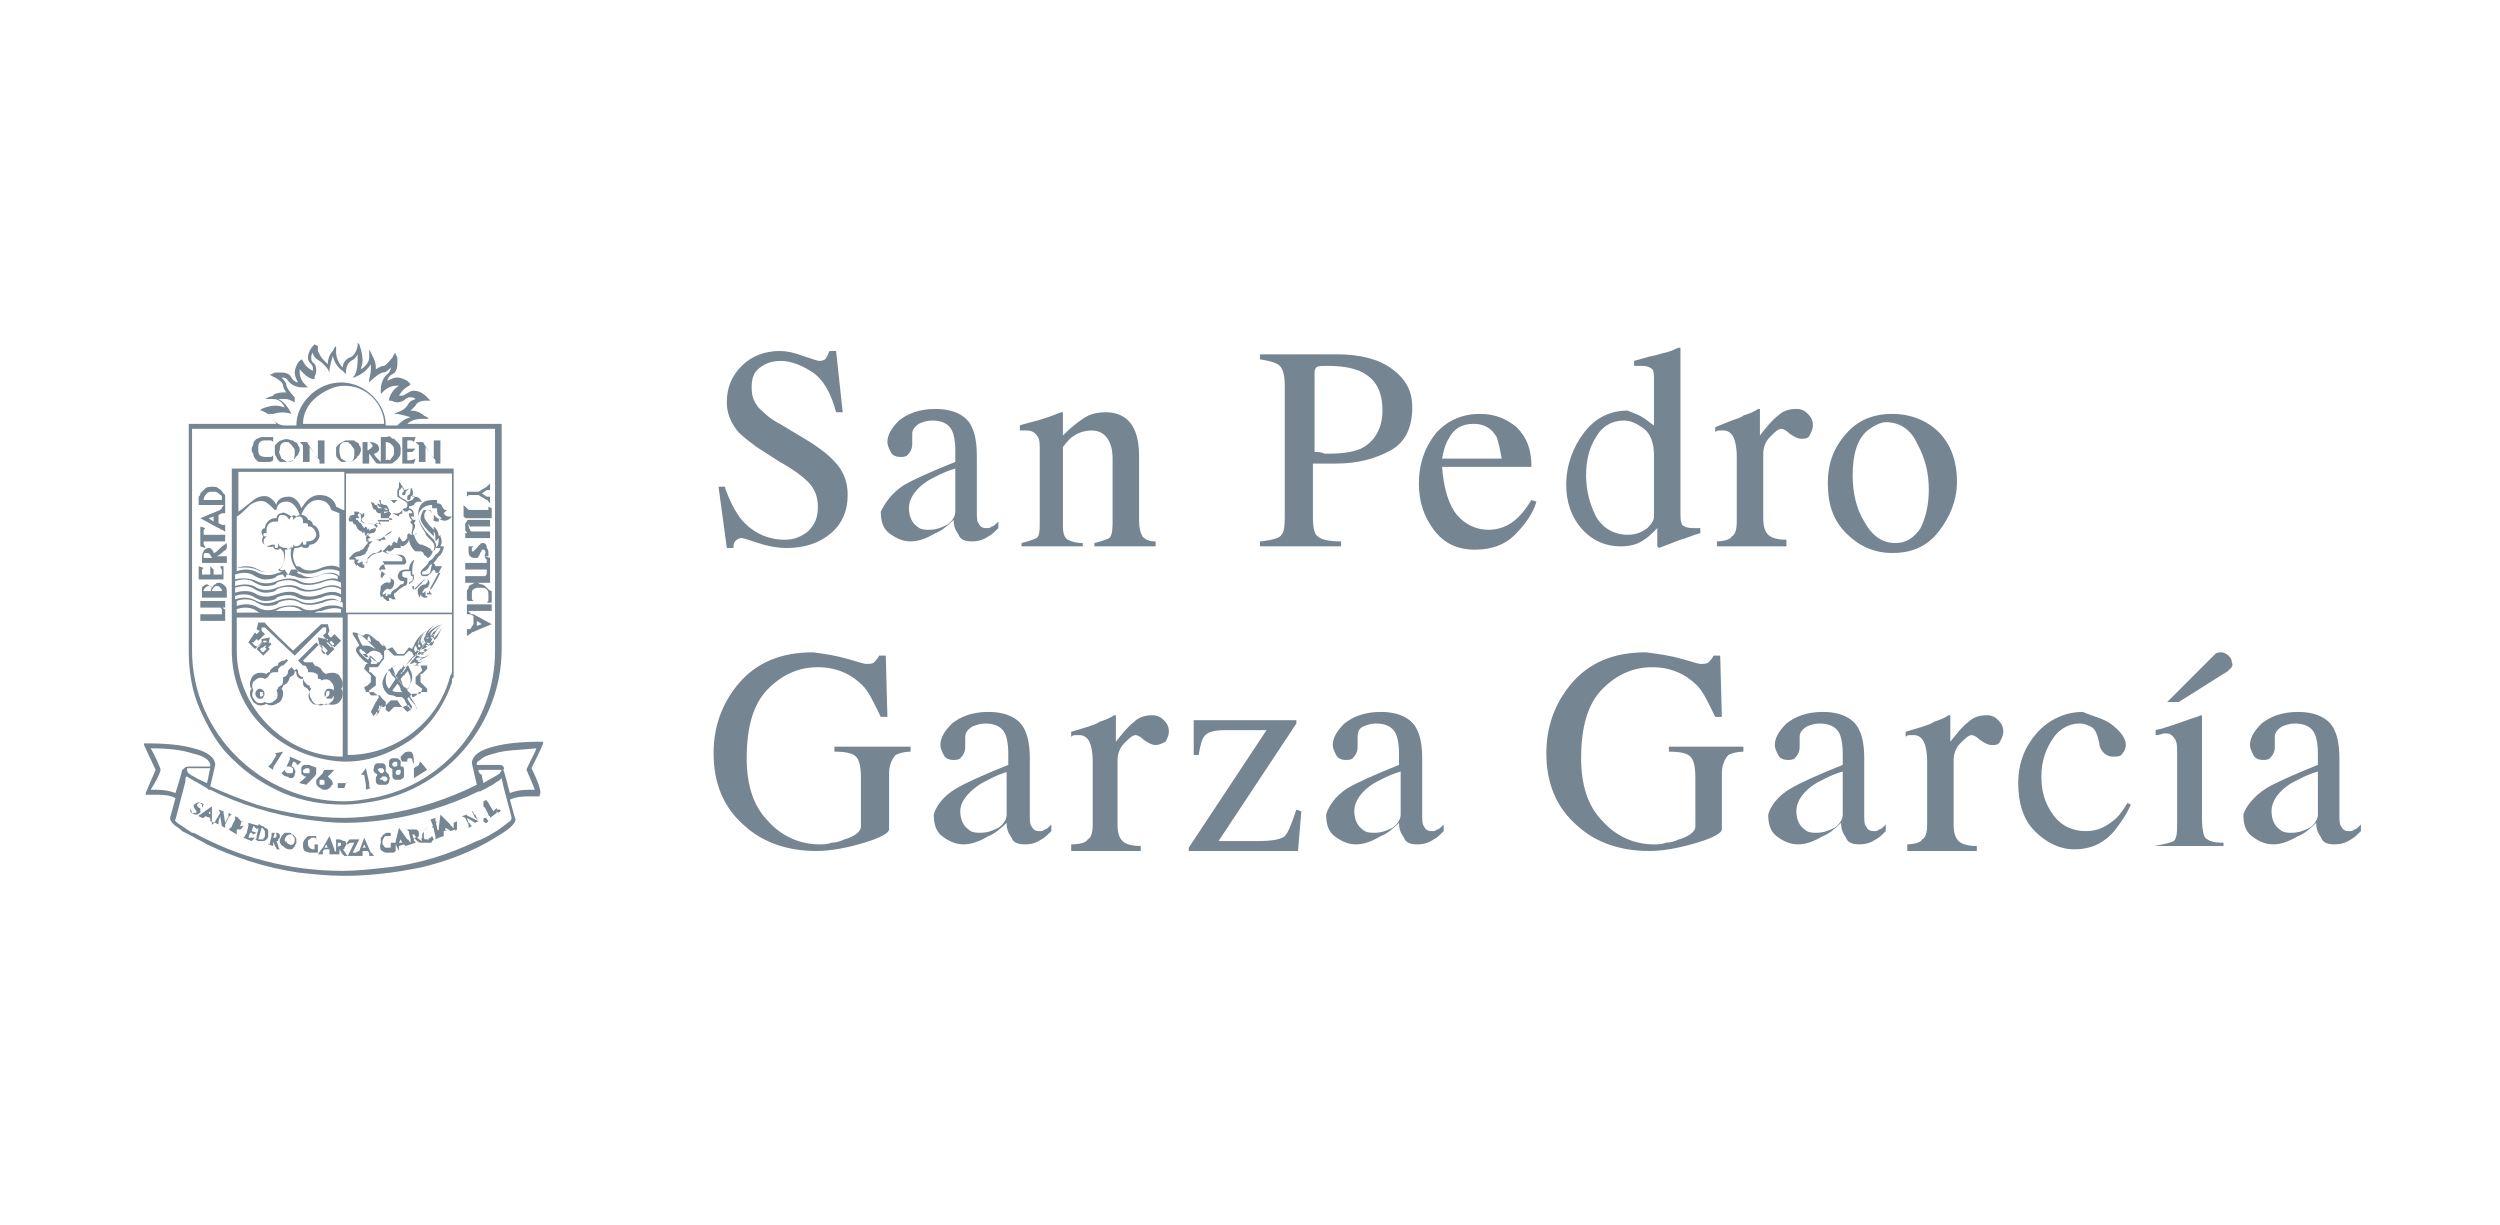 <?xml version="1.0" encoding="utf-8"?>
<!-- Generator: Adobe Illustrator 25.4.8, SVG Export Plug-In . SVG Version: 6.00 Build 0)  -->
<svg version="1.1" id="Capa_1" xmlns="http://www.w3.org/2000/svg" xmlns:xlink="http://www.w3.org/1999/xlink" x="0px" y="0px"
	 viewBox="0 0 151 74" style="enable-background:new 0 0 151 74;" xml:space="preserve">
<style type="text/css">
	.st0{fill:#758592;}
</style>
<g>
</g>
<g>
	<path class="st0" d="M29.9,25.9v13.4c0,4.4-3.1,8.1-7.4,8.9c-0.6,0.1-1.1,0.2-1.7,0.2h0c-5,0-9.2-4.1-9.2-9.1V25.9H29.9z M19.1,24
		c0.5-0.4,1.1-0.7,1.7-0.7c0.6,0,1.2,0.2,1.7,0.7c0.4,0.4,0.7,1,0.7,1.6h-4.9C18.3,25,18.6,24.4,19.1,24 M17.6,25
		c0,0-0.3-0.7-0.8-0.9c0.1,0,0.2,0,0.3,0c0.2,0,0.3,0,0.5,0.1l0.2,0.1L17.8,24c0,0-0.4-0.4-0.5-0.7c0-0.2-0.2-0.4-0.3-0.5
		c0.1,0,0.3,0,0.4,0.2c0.3,0.4,0.8,0.4,0.9,0.4h0.3l-0.1-0.1l-0.1-0.1c0,0-0.3-0.3-0.3-0.7c0-0.1,0-0.1,0-0.2
		c0.2,0.2,0.4,0.5,0.8,0.6l0.1,0l0,0l0,0l0-0.1c0-0.1,0.1-0.2,0.1-0.4c0-0.1,0-0.4-0.2-0.5c-0.1-0.1-0.1-0.2-0.1-0.3
		c0-0.1,0-0.2,0.1-0.3c0,0.2,0.2,0.4,0.4,0.5c0.3,0.2,0.5,0.5,0.5,0.5l0.1,0.2l0-0.2c0,0,0.1-0.5,0.2-0.8c0.1,0.4,0.3,0.7,0.6,0.9
		l0,0h0l0.1,0.1l0.1,0.1v-0.2c0,0,0-0.4,0.3-0.6c0.2-0.1,0.3-0.2,0.4-0.4c0,0.1,0,0.3,0,0.4c0,0.4-0.1,0.7-0.1,0.7l-0.1,0.2
		l-0.1,0.1l0.1,0l0.2-0.1c0,0,0.5-0.2,0.8-0.7c0,0.1,0,0.2,0,0.3c0,0.2-0.1,0.6-0.1,0.6l0,0.2l0.1-0.1c0,0,0.4-0.4,0.7-0.5
		c0.2,0,0.3-0.1,0.5-0.3c0,0.2-0.1,0.3-0.2,0.4c-0.4,0.3-0.4,0.9-0.4,0.9v0.3l0.1-0.1l0.1-0.1c0,0,0.3-0.3,0.7-0.3
		c0.1,0,0.2,0,0.2,0c-0.2,0.1-0.5,0.4-0.6,0.8l0,0.1l0,0l0,0l0.1,0c0.1,0,0.2,0.1,0.4,0.1c0.2,0,0.4-0.1,0.5-0.2
		c0.1-0.1,0.2-0.1,0.3-0.1c0.1,0,0.2,0,0.3,0.1c-0.3,0.1-0.4,0.2-0.5,0.4c-0.2,0.3-0.6,0.4-0.6,0.4l-0.2,0.1l0.2,0
		c0,0,0.5,0.1,0.8,0.2c-0.4,0.1-0.6,0.3-0.8,0.5h-0.7c0-0.7-0.3-1.3-0.8-1.8c-0.5-0.5-1.2-0.8-1.9-0.8c-0.7,0-1.4,0.3-1.9,0.8
		c-0.5,0.5-0.8,1.1-0.8,1.8h-0.7c0,0-0.5,0-0.7-0.4c-0.1-0.1-0.2-0.3-0.4-0.3c0.1,0,0.3,0,0.4,0C17.1,24.8,17.6,25,17.6,25l0,0.1
		L17.6,25z M14.1,45.9c0.9,0.9,1.9,1.5,3,2c1.2,0.5,2.4,0.7,3.7,0.7h0c0.6,0,1.2-0.1,1.8-0.2c4.4-0.8,7.7-4.7,7.7-9.2V25.6h-5.7
		c0.3-0.3,0.8-0.3,0.9-0.3h0l0.2,0l0.2,0l-0.1-0.1l-0.2-0.1c-0.2-0.2-0.5-0.3-0.8-0.3c0.1-0.1,0.2-0.2,0.3-0.3l0,0v0
		c0.1-0.3,0.6-0.3,0.6-0.3h0l0.2,0l0.1,0L25.8,24l-0.1-0.1c0,0-0.3-0.3-0.7-0.3c-0.2,0-0.3,0.1-0.5,0.2c-0.1,0.1-0.2,0.1-0.3,0.1
		c0,0-0.1,0-0.1,0c0.2-0.4,0.6-0.6,0.6-0.6l0.1-0.1l0.1,0l-0.1,0L24.6,23l0,0l0,0c-0.2-0.1-0.4-0.2-0.6-0.2c-0.2,0-0.4,0.1-0.6,0.2
		c0-0.1,0.1-0.3,0.3-0.4c0.2-0.1,0.3-0.3,0.3-0.6c0-0.1,0-0.3,0-0.4l-0.1-0.2l0-0.1l-0.1,0.1l-0.1,0.2c-0.1,0.1-0.3,0.4-0.5,0.5
		c-0.2,0-0.3,0.1-0.5,0.2c0,0,0-0.1,0-0.1c0-0.3-0.1-0.5-0.2-0.7l0,0l-0.1-0.2l-0.1-0.2l0,0.2l0,0.3c0,0.3-0.3,0.6-0.5,0.7
		c0-0.1,0.1-0.3,0.1-0.5c0-0.5-0.2-1-0.2-1l-0.1-0.1l0,0.2c0,0-0.1,0.6-0.5,0.7c-0.2,0.1-0.4,0.3-0.4,0.6c0,0,0,0,0,0
		c-0.4-0.4-0.4-0.9-0.4-0.9v-0.4l-0.1,0.1l-0.1,0.2c-0.2,0.2-0.3,0.5-0.3,0.8c-0.1-0.1-0.2-0.2-0.3-0.3c-0.1-0.1-0.2-0.3-0.3-0.5
		c0,0,0,0,0,0l0-0.2l0-0.1L19,20.8l-0.1,0.1c-0.1,0.1-0.3,0.4-0.3,0.7c0,0.2,0.1,0.3,0.2,0.4c0.1,0.1,0.1,0.2,0.1,0.3
		c0,0.1,0,0.1,0,0.1c-0.2-0.1-0.5-0.3-0.6-0.6l0,0l-0.1-0.1l0-0.1l0,0.1L18,21.9c-0.1,0.2-0.2,0.4-0.2,0.6c0,0.2,0.1,0.4,0.2,0.6
		c-0.1,0-0.3-0.1-0.4-0.3c-0.1-0.2-0.3-0.3-0.6-0.3c-0.1,0-0.2,0-0.4,0l-0.2,0.1l-0.1,0l0.1,0.1l0.2,0.1c0.2,0.1,0.5,0.3,0.5,0.5
		c0,0.1,0.1,0.3,0.2,0.4c0,0-0.1,0-0.1,0c-0.4,0-0.7,0.1-0.7,0.2L16.2,24L16,24.1l0.2,0l0.3,0c0.4,0,0.6,0.3,0.7,0.5
		c-0.1,0-0.3-0.1-0.5-0.1h0c-0.5,0-0.9,0.2-0.9,0.2l-0.1,0.1l0.1,0c0,0,0.5,0.2,0.7,0.5c0.1,0.1,0.1,0.2,0.2,0.3h-5.3v13.7
		c0,1.3,0.2,2.5,0.7,3.6C12.6,44,13.2,45.1,14.1,45.9"/>
	<path class="st0" d="M30.2,46.2h-1.3c0,0,0,0-0.1,0c0,0,0-0.1,0-0.1v0c0,0,0-0.1,0.2-0.2c0.2-0.2,0.5-0.3,0.9-0.4
		c0.6-0.2,1.5-0.2,2.5-0.3c-0.1,0.3-0.6,1.2-0.6,1.3l0,0l0,0c0,0,0.4,0.9,0.5,1.2c-0.1,0-0.1,0-0.2,0c-0.3,0-0.8,0-1.3,0.2
		c-0.1-0.3-0.3-1.2-0.4-1.4h0C30.5,46.4,30.4,46.2,30.2,46.2 M28.9,46.5c0,0,0.5,0,0.9,0c0.3,0,0.3,0,0.4,0c0,0,0.1,0,0.1,0
		c0,0,0,0,0,0c0,0,0,0,0,0c0,0.1-0.1,0.1-0.1,0.2c-0.1,0.1-0.7,0.4-1,0.6c0-0.1-0.1-0.3-0.1-0.5C28.9,46.7,28.9,46.6,28.9,46.5
		L28.9,46.5 M11.3,46.9C11.3,46.9,11.3,46.9,11.3,46.9C11.3,46.9,11.3,46.9,11.3,46.9L11.3,46.9L11.3,46.9L11.3,46.9
		c0.1,0.1,0.2,0.1,0.3,0.2c0.1,0,0.1,0.1,0.2,0.1l0,0l0,0c0.2,0.1,0.5,0.3,0.7,0.4l0.1,0.1h0l0,0l0.1,0c1.8,0.9,3.8,1.5,5.8,1.8
		c0.8,0.1,1.5,0.2,2.3,0.2c1.8,0,3.6-0.3,5.3-0.8c1-0.3,2-0.7,2.8-1.1l0.1,0l0,0l0,0c0,0,0.8-0.4,0.9-0.5c0.1-0.1,0.2-0.1,0.3-0.2
		l0,0l0,0l0,0c0,0,0.1-0.1,0.1-0.1c0.1,0.6,0.6,2.3,0.6,2.4l0,0c0,0.1-0.1,0.2-0.1,0.2l0,0l0,0c-0.3,0.2-0.6,0.5-1,0.7
		c-0.3,0.2-0.7,0.4-1,0.5c-1.7,0.8-3.5,1.4-5.5,1.6c-0.9,0.1-1.7,0.2-2.6,0.2c-1.6,0-3.2-0.2-4.7-0.6c-1.6-0.4-3-1-4.3-1.7l-0.1,0
		c-0.3-0.2-0.6-0.4-0.9-0.6l0,0l0,0c-0.1-0.1-0.2-0.2-0.1-0.2l0,0v0l0.6-2.3C11.2,47,11.2,46.9,11.3,46.9 M11.7,46.9L11.7,46.9
		C11.7,46.9,11.7,46.9,11.7,46.9c-0.2-0.1-0.4-0.2-0.4-0.4c0,0,0,0,0-0.1c0,0,0,0,0.1,0h1.2c0,0,0,0,0.1,0h0
		c-0.1,0.3-0.1,0.6-0.2,0.9C12.3,47.2,12,47.1,11.7,46.9 M9.7,46.5L9.7,46.5L9.7,46.5c0-0.1-0.4-1-0.6-1.3c1.1,0,1.9,0.1,2.5,0.3
		c1,0.2,1.1,0.6,1.1,0.7c0,0,0,0.1,0,0.1c0,0,0,0-0.1,0c0,0,0,0,0,0h-1.2c-0.3,0-0.3,0.2-0.4,0.2c0,0.1-0.3,1.1-0.4,1.4
		c-0.5-0.2-1-0.2-1.3-0.2c-0.1,0-0.2,0-0.2,0C9.4,47.2,9.6,46.9,9.7,46.5 M32.1,46.4c0.1-0.2,0.7-1.4,0.7-1.5l0-0.1h-0.2
		c-1.1,0-2.1,0.1-2.8,0.3c-1.2,0.3-1.3,0.8-1.3,1v0l0,0l0.3,1.3c-1.8,0.9-3.7,1.5-5.7,1.8c-0.8,0.1-1.5,0.2-2.3,0.2
		c-1.8,0-3.6-0.3-5.3-0.8c-0.9-0.3-1.9-0.7-2.8-1.1l0.3-1.3l0,0v0c0-0.2-0.1-0.7-1.3-1c-0.7-0.2-1.6-0.3-2.8-0.3H8.7l0,0.1
		c0,0,0.6,1.3,0.7,1.5c-0.1,0.2-0.6,1.4-0.6,1.4l0,0.1l0.1,0l0.1,0h0c0.1,0,0.3,0,0.4,0c0.3,0,0.8,0,1.2,0.2l-0.3,1.1
		c-0.1,0.2,0.1,0.4,0.2,0.5c0.1,0.1,0.3,0.2,0.4,0.3l0.1,0.1c0.2,0.1,0.4,0.2,0.6,0.3c0.3,0.2,0.6,0.3,0.9,0.5
		c1.7,0.8,3.5,1.4,5.5,1.7c0.9,0.1,1.8,0.2,2.8,0.2c1.6,0,3.1-0.2,4.6-0.5c1.7-0.4,3.2-1,4.5-1.8l0,0h0l0,0c0.3-0.2,0.7-0.4,1-0.7
		c0.2-0.2,0.3-0.4,0.2-0.5l-0.3-1.1c0.4-0.2,0.9-0.2,1.2-0.2c0.1,0,0.3,0,0.4,0c0,0,0,0,0,0l0.1,0l0.1,0l0-0.1
		C32.8,47.8,32.2,46.6,32.1,46.4 M15.5,27.8c0.1,0.1,0.1,0.1,0.2,0.1c0.1,0,0.2,0,0.3,0c0.1,0,0.2,0,0.2,0c0.1,0,0.2,0,0.3-0.1l0,0
		l0-0.3l0,0c-0.1,0.1-0.1,0.1-0.2,0.1c-0.1,0-0.1,0-0.2,0c-0.1,0-0.3,0-0.4-0.1c-0.1-0.1-0.1-0.2-0.1-0.4c0-0.2,0-0.3,0.1-0.4
		c0.1-0.1,0.2-0.1,0.4-0.1c0.1,0,0.1,0,0.2,0c0.1,0,0.1,0,0.2,0.1l0,0l0-0.3l0,0c-0.1,0-0.1,0-0.2,0c-0.1,0-0.1,0-0.2,0
		c-0.1,0-0.2,0-0.3,0c-0.1,0-0.2,0.1-0.3,0.1c-0.1,0.1-0.2,0.2-0.2,0.3c0,0.1-0.1,0.2-0.1,0.3c0,0.1,0,0.2,0.1,0.3
		C15.3,27.6,15.4,27.7,15.5,27.8 M16.9,27.2c0-0.1,0-0.3,0.1-0.4c0.1-0.1,0.2-0.1,0.3-0.1c0.1,0,0.2,0,0.2,0.1
		c0.1,0,0.1,0.1,0.2,0.2c0,0,0.1,0.1,0.1,0.2c0,0.1,0,0.1,0,0.2c0,0.1,0,0.3-0.1,0.4c-0.1,0.1-0.2,0.1-0.3,0.1c-0.1,0-0.1,0-0.2-0.1
		c-0.1,0-0.1-0.1-0.2-0.1C16.9,27.4,16.8,27.3,16.9,27.2 M16.8,27.8c0.1,0.1,0.1,0.1,0.2,0.1c0.1,0,0.2,0,0.3,0
		c0.2,0,0.4-0.1,0.5-0.2c0.1-0.1,0.1-0.2,0.2-0.2c0-0.1,0.1-0.2,0.1-0.3c0-0.1,0-0.2-0.1-0.3c0-0.1-0.1-0.2-0.2-0.2
		c-0.1-0.1-0.1-0.1-0.2-0.1c-0.2-0.1-0.4-0.1-0.6,0c-0.1,0-0.2,0.1-0.3,0.2c-0.1,0.1-0.1,0.1-0.1,0.2c0,0.1,0,0.2,0,0.3
		c0,0.1,0,0.2,0.1,0.3C16.7,27.6,16.7,27.7,16.8,27.8 M18.3,27.5c0,0.1,0,0.1,0,0.2c0,0.1,0,0.1,0,0.2l0,0h0.4l0,0
		c0-0.1,0-0.1,0-0.2c0-0.1,0-0.1,0-0.2V27l0.6,0.8c0,0,0,0,0,0.1c0,0,0,0.1,0,0.1l0,0h0.3l0,0c0,0,0-0.1,0-0.1c0-0.1,0-0.1,0-0.2
		v-0.7c0-0.1,0-0.1,0-0.2c0-0.1,0-0.1,0-0.2l0,0h-0.4l0,0c0,0,0,0.1,0,0.2c0,0.1,0,0.1,0,0.2v0.7l-0.6-0.9c0,0,0,0,0,0
		c0-0.1-0.1-0.1-0.1-0.1v0h-0.4l0.2,0.2V27.5z M20.5,27.2c0-0.1,0-0.3,0.1-0.4c0.1-0.1,0.2-0.1,0.3-0.1c0.1,0,0.2,0,0.2,0.1
		c0.1,0,0.1,0.1,0.2,0.2c0,0,0.1,0.1,0.1,0.2c0,0.1,0,0.1,0,0.2c0,0.1,0,0.3-0.1,0.4c-0.1,0.1-0.2,0.1-0.3,0.1c-0.1,0-0.1,0-0.2-0.1
		c-0.1,0-0.1-0.1-0.2-0.1C20.5,27.4,20.5,27.3,20.5,27.2 M20.5,27.8c0.1,0.1,0.1,0.1,0.2,0.1c0.1,0,0.2,0,0.3,0
		c0.2,0,0.4-0.1,0.5-0.2c0.1-0.1,0.1-0.2,0.2-0.2c0-0.1,0.1-0.2,0.1-0.3c0-0.1,0-0.2-0.1-0.3c0-0.1-0.1-0.2-0.2-0.2
		c-0.1-0.1-0.1-0.1-0.2-0.1c-0.1,0-0.2,0-0.3,0c-0.1,0-0.2,0-0.3,0.1c-0.1,0-0.2,0.1-0.3,0.2c-0.1,0.1-0.1,0.1-0.1,0.2
		c0,0.1,0,0.2,0,0.3c0,0.1,0,0.2,0.1,0.3C20.3,27.6,20.4,27.7,20.5,27.8 M22.4,27.1c-0.1,0-0.1,0.1-0.2,0.1v-0.5
		c0.1,0,0.2,0,0.2,0.1c0.1,0,0.1,0.1,0.1,0.2C22.5,27,22.4,27,22.4,27.1 M21.9,26.7c0,0.1,0,0.1,0,0.2v0.7c0,0.1,0,0.1,0,0.2
		c0,0.1,0,0.1,0,0.2l0,0h0.4l0,0c0-0.1,0-0.1,0-0.2c0-0.1,0-0.1,0-0.2v-0.2c0.1,0.1,0.2,0.3,0.3,0.4c0.1,0.2,0.2,0.2,0.2,0.2h0.3
		l0,0c-0.1-0.1-0.2-0.2-0.3-0.3c-0.1-0.1-0.2-0.2-0.2-0.3c0.1,0,0.2-0.1,0.2-0.1c0.1-0.1,0.1-0.1,0.1-0.2c0-0.1-0.1-0.3-0.2-0.3
		c-0.1-0.1-0.3-0.1-0.5-0.1h-0.3l0,0C21.9,26.5,21.9,26.6,21.9,26.7 M23.3,27.8v-1.1c0.2,0,0.3,0.1,0.4,0.2c0.1,0.1,0.1,0.2,0.1,0.4
		c0,0.1,0,0.2-0.1,0.3c-0.1,0.1-0.1,0.2-0.2,0.2C23.4,27.7,23.4,27.8,23.3,27.8 M23,26.7c0,0.1,0,0.1,0,0.2v0.7c0,0.1,0,0.1,0,0.2
		c0,0.1,0,0.1,0,0.2l0,0h0.3c0.1,0,0.2,0,0.3,0c0.1,0,0.1,0,0.2-0.1c0.1-0.1,0.2-0.1,0.3-0.3c0.1-0.1,0.1-0.2,0.1-0.4
		c0-0.1,0-0.3-0.1-0.4c-0.1-0.1-0.2-0.2-0.3-0.3c-0.1,0-0.1,0-0.2-0.1s-0.2,0-0.3,0H23l0,0C23,26.5,23,26.6,23,26.7 M24.3,26.7
		c0,0.1,0,0.1,0,0.2v0.7c0,0.1,0,0.1,0,0.2c0,0.1,0,0.1,0,0.2l0,0H25l0.1-0.3l0,0c-0.2,0.1-0.3,0.1-0.5,0.1c0,0,0,0,0,0h0v-0.5
		c0.1,0,0.1,0,0.2,0c0,0,0.1,0,0.1,0l0,0l0.2-0.2h-0.5v-0.5c0.1,0,0.1,0,0.2,0s0.1,0,0.2,0.1l0,0l0.1-0.3h-0.8l0,0
		C24.3,26.5,24.3,26.6,24.3,26.7 M25.3,27.5c0,0.1,0,0.1,0,0.2c0,0.1,0,0.1,0,0.2l0,0h0.4l0,0c0-0.1,0-0.1,0-0.2c0-0.1,0-0.1,0-0.2
		V27l0.6,0.8c0,0,0,0,0,0.1c0,0,0,0.1,0,0.1l0,0h0.3l0,0c0,0,0-0.1,0-0.1c0-0.1,0-0.1,0-0.2v-0.7c0-0.1,0-0.1,0-0.2
		c0-0.1,0-0.1,0-0.2l0,0h-0.4l0,0c0,0,0,0.1,0,0.2c0,0.1,0,0.1,0,0.2v0.7l-0.6-0.9c0,0,0,0,0,0c0-0.1-0.1-0.1-0.1-0.1v0h-0.4
		l0.2,0.2V27.5z M28.4,29.9c0.1,0,0.1,0,0.2,0h0.3l0.5,0.3c0,0,0.1,0,0.1,0.1c0,0,0.1,0.1,0.1,0.1l0,0V30l0,0c0,0,0,0,0,0
		c0,0-0.1,0-0.1,0c0,0-0.1,0-0.1,0l-0.3-0.2l0.3-0.2c0,0,0.1,0,0.1,0c0,0,0,0,0.1,0c0,0,0,0,0,0l0,0v-0.4l0,0c0,0-0.1,0.1-0.1,0.1
		c0,0-0.1,0.1-0.1,0.1l-0.5,0.3h-0.3c-0.1,0-0.1,0-0.2,0c-0.1,0-0.1,0-0.2,0l0,0V30l0,0C28.3,29.9,28.3,29.9,28.4,29.9 M28,31.2
		c0,0,0.1,0.1,0.2,0.1c0.1,0,0.2,0,0.3,0h0.8c0.1,0,0.1,0,0.2,0c0.1,0,0.1,0,0.2,0l0,0v-0.6l-0.2-0.1l0,0c0,0,0,0.1,0,0.1
		c0,0,0,0.1,0,0.1v0h-0.8c-0.1,0-0.2,0-0.3,0c-0.1,0-0.1,0-0.2-0.1c0,0-0.1-0.1-0.1-0.1c0,0-0.1-0.1-0.1-0.1l0-0.1l0,0.2
		c0,0,0,0,0,0v0c0,0.1,0,0.1,0,0.2C28,31.1,28,31.1,28,31.2 M28.5,31.8L28.5,31.8C28.5,31.8,28.5,31.8,28.5,31.8c0.1,0,0.2,0,0.2,0
		h0.5c0.1,0,0.1,0,0.2,0c0.1,0,0.1,0,0.2,0l0,0v-0.4l0,0c-0.1,0-0.1,0-0.2,0c-0.1,0-0.1,0-0.2,0h-0.6c-0.1,0-0.1,0-0.2,0
		c0,0-0.1,0-0.1,0c-0.1,0-0.1,0.1-0.1,0.1c0,0-0.1,0.1-0.1,0.1c0,0,0,0.1,0,0.2c0,0.1,0,0.1,0,0.2c0,0.1,0.1,0.1,0.1,0.2h-0.1v0.3
		l0,0c0,0,0.1,0,0.2,0c0.1,0,0.1,0,0.2,0h0.7c0.1,0,0.1,0,0.2,0c0.1,0,0.1,0,0.2,0l0,0v-0.4l0,0c-0.1,0-0.1,0-0.2,0
		c-0.1,0-0.1,0-0.2,0h-0.5c-0.1,0-0.2,0-0.2,0c0,0-0.1,0-0.1-0.1c-0.1-0.1-0.1-0.3-0.1-0.4C28.4,31.9,28.4,31.8,28.5,31.8
		 M29.2,32.8c-0.1,0-0.2,0-0.2,0.1c-0.1,0-0.1,0.1-0.2,0.2c0,0,0,0,0,0c-0.1,0.1-0.2,0.2-0.2,0.2c0,0-0.1,0-0.1,0c0,0,0-0.1,0-0.1
		c0-0.1,0-0.1,0-0.1c0,0,0.1-0.1,0.1-0.1l0.1,0l-0.4,0l0,0c0,0,0,0.1,0,0.1c0,0,0,0.1,0,0.1c0,0.2,0,0.3,0.1,0.4s0.2,0.1,0.3,0.1
		c0.1,0,0.1,0,0.1,0c0,0,0.1,0,0.1-0.1c0,0,0.1-0.1,0.1-0.2c0,0,0,0,0,0c0.1-0.1,0.1-0.2,0.1-0.2c0,0,0.1,0,0.1,0c0,0,0.1,0,0.1,0.1
		c0,0,0.1,0.1,0,0.1c0,0,0,0.1,0,0.1c0,0,0,0.1-0.1,0.1l0,0l0.3,0l0,0c0,0,0-0.1,0-0.1s0-0.1,0-0.1c0-0.1,0-0.2-0.1-0.3
		C29.4,32.9,29.3,32.8,29.2,32.8 M29.4,34.8c-0.1,0-0.1,0-0.2,0h-0.7c-0.1,0-0.1,0-0.2,0c-0.1,0-0.1,0-0.2,0l0,0v0.4l0,0
		c0.1,0,0.1,0,0.2,0c0.1,0,0.1,0,0.2,0h0.7c0.1,0,0.1,0,0.2,0c0.1,0,0.1,0,0.2,0l0,0v-1.5l-0.3-0.1l0,0c0,0.1,0,0.1,0.1,0.2
		c0,0.1,0,0.1,0,0.2h-0.9c-0.1,0-0.1,0-0.2,0c-0.1,0-0.1,0-0.2,0l0,0v0.4l0,0c0.1,0,0.1,0,0.2,0c0.1,0,0.1,0,0.2,0h0.9
		c0,0.1,0,0.1,0,0.2c0,0.1,0,0.1-0.1,0.2l0,0l0.3,0.1l0,0C29.5,34.8,29.5,34.8,29.4,34.8 M29.4,35.5c-0.1-0.1-0.2-0.2-0.3-0.2
		c-0.1,0-0.2-0.1-0.3-0.1c-0.1,0-0.2,0-0.3,0.1c-0.1,0-0.2,0.1-0.2,0.2c0,0.1-0.1,0.1-0.1,0.2c0,0.1,0,0.2,0,0.2c0,0.1,0,0.1,0,0.2
		c0,0.1,0,0.2,0.1,0.2l0,0l0.3,0l0,0c-0.1-0.1-0.1-0.1-0.1-0.2c0-0.1,0-0.1,0-0.2c0-0.1,0-0.3,0.1-0.3c0.1-0.1,0.2-0.1,0.4-0.1
		c0.2,0,0.3,0,0.4,0.1c0.1,0.1,0.1,0.2,0.1,0.4c0,0.1,0,0.1,0,0.2c0,0.1,0,0.1-0.1,0.2l0,0l0.3,0l0,0c0-0.1,0-0.1,0-0.2
		c0-0.1,0-0.1,0-0.2c0-0.1,0-0.2,0-0.3C29.6,35.7,29.5,35.6,29.4,35.5 M29.1,37.7l-0.3,0.1v-0.3L29.1,37.7z M28.4,37
		c0,0-0.1,0-0.1-0.1c0,0,0.1,0,0.1,0c0.1,0,0.1,0,0.2,0h0.7c0.1,0,0.1,0,0.2,0c0.1,0,0.1,0,0.2,0l0,0v-0.4l0,0c-0.1,0-0.1,0-0.2,0
		c-0.1,0-0.1,0-0.2,0h-0.7c-0.1,0-0.1,0-0.2,0c-0.1,0-0.1,0-0.2,0l0,0v0.3l0,0l0,0v0.3l0,0l0,0h0c0,0,0.1,0,0.1,0c0,0,0.1,0,0.1,0
		l0.2,0.1v0.5L28.4,38c0,0-0.1,0-0.1,0c0,0-0.1,0-0.1,0l0,0l0,0v0.4l0,0c0.1,0,0.1-0.1,0.2-0.1c0,0,0.1-0.1,0.1-0.1l1.2-0.5
		l-1.1-0.6C28.5,37.1,28.4,37.1,28.4,37 M13.4,36.7c0,0-0.1,0-0.1-0.1l0,0l0,0c0,0.1,0.1,0.2,0.1,0.2c0,0.1,0,0.2,0,0.3h-0.9
		c-0.1,0-0.1,0-0.2,0c-0.1,0-0.1,0-0.2,0l0,0v0.4l0,0c0.1,0,0.1,0,0.2,0c0.1,0,0.1,0,0.2,0h0.7c0.1,0,0.1,0,0.2,0c0.1,0,0.1,0,0.2,0
		l0,0v-0.7l0,0C13.5,36.8,13.5,36.7,13.4,36.7 M13.4,36.3c-0.1,0-0.1,0-0.2,0h-0.7c-0.1,0-0.1,0-0.2,0c-0.1,0-0.1,0-0.2,0l0,0v0.4
		l0,0c0.1,0,0.1,0,0.2,0c0.1,0,0.1,0,0.2,0h0.7c0.1,0,0.1,0,0.2,0c0.1,0,0.1,0,0.2,0l0,0v-0.4l0,0C13.5,36.3,13.4,36.3,13.4,36.3
		 M12.8,35.7h-0.5c0-0.1,0-0.1,0.1-0.2c0,0,0.1-0.1,0.2-0.1c0.1,0,0.1,0,0.2,0.1C12.7,35.6,12.7,35.7,12.8,35.7 M13.4,35.7
		L13.4,35.7l-0.6,0c0-0.1,0.1-0.2,0.1-0.2c0.1-0.1,0.1-0.1,0.2-0.1s0.1,0,0.2,0.1C13.4,35.6,13.4,35.6,13.4,35.7 M13.2,35.2
		c-0.1,0-0.1,0-0.2,0.1c-0.1,0-0.1,0.1-0.2,0.2c0-0.1-0.1-0.1-0.1-0.1c-0.1,0-0.1-0.1-0.2-0.1c-0.1,0-0.1,0-0.2,0.1
		c-0.1,0-0.1,0.1-0.1,0.1c0,0,0,0.1,0,0.1c0,0.1,0,0.1,0,0.2v0.3l0,0c0.1,0,0.1,0,0.2,0c0.1,0,0.1,0,0.2,0h0.7c0.1,0,0.1,0,0.2,0
		c0.1,0,0.1,0,0.2,0l0,0v-0.3c0-0.2,0-0.3-0.1-0.4C13.4,35.2,13.3,35.2,13.2,35.2 M13.3,34.2c0,0.1,0.1,0.2,0.1,0.2
		c0,0.1,0,0.2,0,0.3c0,0,0,0,0,0v0h-0.5c0-0.1,0-0.1,0-0.2c0,0,0-0.1,0-0.1l0,0l-0.2-0.2v0.5h-0.5c0-0.1,0-0.1,0-0.2
		c0-0.1,0-0.1,0.1-0.2l0,0l-0.3-0.1V35l0,0c0.1,0,0.1,0,0.2,0c0.1,0,0.1,0,0.2,0h0.7c0.1,0,0.1,0,0.2,0c0.1,0,0.1,0,0.2,0l0,0v-0.8
		L13.3,34.2L13.3,34.2z M12.3,33.5c0-0.1,0.1-0.1,0.2-0.1c0.1,0,0.1,0,0.2,0.1c0,0.1,0.1,0.1,0.1,0.2h-0.5
		C12.3,33.6,12.3,33.5,12.3,33.5 M13.2,33.2c-0.1,0.1-0.2,0.2-0.3,0.2c0-0.1-0.1-0.2-0.1-0.2c-0.1-0.1-0.1-0.1-0.2-0.1
		c-0.1,0-0.3,0.1-0.3,0.2c-0.1,0.1-0.1,0.3-0.1,0.5V34l0,0c0.1,0,0.1,0,0.2,0c0.1,0,0.1,0,0.2,0h0.7c0.1,0,0.1,0,0.2,0
		c0.1,0,0.1,0,0.2,0l0,0v-0.4l0,0c-0.1,0-0.1,0-0.2,0c-0.1,0-0.1,0-0.2,0h-0.2c0.2-0.1,0.3-0.2,0.4-0.3c0.2-0.1,0.2-0.2,0.2-0.2
		v-0.3l0,0C13.4,33,13.3,33.1,13.2,33.2 M13.4,32.3c-0.1,0-0.1,0-0.2,0h-0.9c0-0.1,0-0.1,0-0.2c0-0.1,0-0.1,0.1-0.2l0,0l-0.3-0.1V33
		l0.3,0.1l0,0c0-0.1,0-0.1-0.1-0.2c0-0.1,0-0.1,0-0.2h0.9c0.1,0,0.1,0,0.2,0c0.1,0,0.1,0,0.2,0l0,0v-0.4l0,0
		C13.5,32.3,13.4,32.3,13.4,32.3 M12.9,31.2v0.3l-0.3-0.2L12.9,31.2z M13.4,30.2h-1.1c0-0.2,0.1-0.3,0.2-0.4
		c0.1-0.1,0.2-0.1,0.4-0.1c0.1,0,0.2,0,0.3,0.1c0.1,0.1,0.2,0.1,0.2,0.2C13.4,30.1,13.4,30.1,13.4,30.2 M13.4,30.7
		c0,0-0.1,0.1-0.1,0.1l-1.2,0.5l1.1,0.6c0.1,0,0.1,0.1,0.2,0.1c0.1,0,0.1,0.1,0.2,0.1l0,0v-0.4l0,0l0,0l0,0c0,0-0.1,0-0.1,0
		c0,0-0.1,0-0.1,0l-0.2-0.1v-0.5l0.2-0.1c0,0,0.1,0,0.1,0c0,0,0.1,0,0.1,0c0,0,0,0,0,0l0,0v-0.7c0-0.1,0-0.2,0-0.3
		c0-0.1,0-0.1-0.1-0.2c-0.1-0.1-0.1-0.2-0.3-0.3c-0.1-0.1-0.2-0.1-0.4-0.1c-0.1,0-0.3,0-0.4,0.1c-0.1,0.1-0.2,0.2-0.3,0.3
		c0,0.1,0,0.1-0.1,0.2c0,0.1,0,0.2,0,0.3v0.2l0,0c0.1,0,0.1,0,0.2,0c0.1,0,0.1,0,0.2,0h0.7c0.1,0,0.1,0,0.2,0c0.1,0,0.1,0,0.2,0l0,0
		l0,0C13.5,30.6,13.4,30.6,13.4,30.7"/>
	<path class="st0" d="M11.6,49.1C11.6,49.1,11.6,49.1,11.6,49.1c0.1,0.1,0.2,0.1,0.3,0.1c0,0,0,0,0,0c0.1,0,0.1-0.1,0.2-0.1
		c0,0,0-0.1,0-0.1c0,0,0-0.1,0-0.1c0-0.1,0-0.1-0.1-0.1l0,0c0-0.1-0.1-0.1-0.1-0.1c0,0,0,0,0-0.1c0,0,0,0,0.1-0.1c0,0,0.1,0,0.1,0
		c0,0,0,0,0.1,0.1c0,0,0,0,0,0.1l0,0.1l0.1-0.2l0,0c0,0,0,0-0.1-0.1c0,0,0,0-0.1,0c-0.1,0-0.1-0.1-0.2,0c-0.1,0-0.1,0.1-0.2,0.1
		c0,0,0,0.1,0,0.1c0,0,0,0.1,0.1,0.2l0,0c0.1,0.1,0.1,0.2,0,0.2c0,0,0,0-0.1,0c0,0-0.1,0-0.1,0c0,0-0.1,0-0.1-0.1c0,0,0-0.1,0-0.1
		l0-0.1L11.6,49.1L11.6,49.1C11.6,49.1,11.6,49.1,11.6,49.1 M12.7,49l0,0.2l-0.1-0.1L12.7,49z M12.1,49.2c0,0-0.1,0-0.1,0.1l0,0
		l0.2,0.1l0,0l0,0l0,0c0,0,0,0,0,0c0,0,0,0,0.1,0l0.1-0.1l0.3,0.1l0,0.1c0,0,0,0,0,0.1c0,0,0,0,0,0l0,0l0,0l0.3,0.1l0,0l0.2,0.1l0,0
		c0,0,0-0.1,0-0.1c0,0,0-0.1,0-0.1l0.1-0.3l0.1,0.6c0,0,0,0,0,0c0,0,0,0,0,0l0,0l0.2,0.1l0,0c0,0,0-0.1,0-0.1c0,0,0-0.1,0-0.1
		l0.2-0.4c0,0,0-0.1,0.1-0.1c0,0,0-0.1,0.1-0.1l0,0l-0.2-0.1l0,0c0,0,0,0.1,0,0.1c0,0,0,0.1,0,0.1l-0.2,0.4l-0.1-0.6l0,0
		c0,0,0-0.1,0-0.1l0,0l-0.3-0.1l0.1,0.2L13,49.6c0,0,0,0.1-0.1,0.1c0,0,0,0.1-0.1,0.1l0,0l0,0c0,0,0-0.1,0-0.1c0,0,0-0.1,0-0.1
		l0-0.9l-0.7,0.5C12.2,49.2,12.1,49.2,12.1,49.2 M14.6,49.6c0.1,0,0.1,0.1,0.1,0.1c0,0,0,0.1,0,0.1c0,0.1-0.1,0.1-0.1,0.1
		c0,0-0.1,0-0.1,0L14.6,49.6z M14.3,50.4c0,0,0-0.1,0-0.1c0,0,0-0.1,0-0.1l0-0.1l0,0c0,0,0,0,0,0c0.1,0,0.2,0,0.2,0
		c0.1,0,0.1-0.1,0.2-0.2c0,0,0-0.1,0-0.2c0-0.1,0-0.1-0.1-0.1c0,0-0.1,0-0.1-0.1c0,0-0.1,0-0.1-0.1l-0.2-0.1v0c0,0,0,0.1,0,0.1
		c0,0,0,0.1,0,0.1l-0.2,0.4c0,0,0,0.1-0.1,0.1c0,0,0,0.1-0.1,0.1l0,0L14.3,50.4L14.3,50.4z M14.8,50.5
		C14.8,50.5,14.8,50.5,14.8,50.5l-0.1,0.1l0.5,0.2l0.2-0.2l-0.1,0c-0.1,0-0.2,0-0.3,0l0,0l0.1-0.3c0,0,0.1,0,0.1,0c0,0,0,0,0.1,0.1
		l0,0l0.2-0.1l-0.3-0.1l0.1-0.3c0,0,0.1,0,0.1,0.1c0,0,0.1,0,0.1,0.1l0,0l0.2-0.2L15,49.7l0,0c0,0,0,0.1,0,0.1c0,0,0,0.1,0,0.1
		l-0.1,0.4C14.9,50.4,14.8,50.4,14.8,50.5 M15.6,50.7l0.2-0.7c0.1,0,0.1,0.1,0.2,0.2c0,0.1,0,0.2,0,0.3c0,0.1-0.1,0.1-0.1,0.2
		C15.9,50.7,15.8,50.7,15.6,50.7C15.7,50.7,15.6,50.7,15.6,50.7 M15.6,50.1l-0.1,0.4c0,0,0,0.1,0,0.1c0,0,0,0.1-0.1,0.1l0,0l0.2,0.1
		c0.1,0,0.1,0,0.2,0c0,0,0.1,0,0.1,0c0.1,0,0.2-0.1,0.2-0.1s0.1-0.1,0.1-0.2c0-0.1,0-0.2,0-0.3c0-0.1-0.1-0.2-0.2-0.2
		c0,0-0.1-0.1-0.1-0.1c-0.1,0-0.1,0-0.2-0.1l-0.1,0l0,0c0,0,0,0.1,0,0.1C15.6,50,15.6,50.1,15.6,50.1 M16.6,50.3c0,0,0.1,0,0.1,0.1
		c0,0,0,0.1,0,0.1c0,0,0,0.1-0.1,0.1c0,0-0.1,0-0.1,0L16.6,50.3z M16.2,51l0.3,0.1l0,0c0,0,0-0.1,0-0.1c0,0,0-0.1,0-0.1l0-0.1
		c0,0.1,0.1,0.2,0.1,0.3c0.1,0.1,0.1,0.1,0.1,0.2l0.2,0l0,0c-0.1-0.1-0.1-0.3-0.2-0.5c0.1,0,0.1,0,0.1-0.1c0,0,0.1-0.1,0.1-0.1
		c0-0.1,0-0.2,0-0.2c-0.1-0.1-0.1-0.1-0.3-0.1l-0.2,0l0,0c0,0,0,0.1,0,0.1c0,0,0,0.1,0,0.1l-0.1,0.4c0,0,0,0.1,0,0.1
		C16.2,50.9,16.2,51,16.2,51L16.2,51z M17.2,50.7c0-0.1,0.1-0.2,0.1-0.2c0,0,0.1-0.1,0.2-0.1c0,0,0,0,0.1,0c0,0,0.1,0,0.1,0.1
		c0,0,0.1,0.1,0.1,0.1c0,0,0,0.1,0,0.1c0,0,0,0.1,0,0.1c0,0.1-0.1,0.2-0.1,0.2c-0.1,0-0.1,0.1-0.2,0c-0.1,0-0.2-0.1-0.2-0.2
		C17.2,50.9,17.2,50.8,17.2,50.7 M17.1,51.1c0.1,0.1,0.2,0.2,0.4,0.2c0.1,0,0.2,0,0.2-0.1c0.1,0,0.1-0.1,0.1-0.1
		c0-0.1,0.1-0.1,0.1-0.2c0-0.1,0-0.1,0-0.2c0-0.1-0.1-0.2-0.2-0.3c-0.1,0-0.1-0.1-0.2-0.1c-0.1,0-0.1,0-0.2,0c-0.1,0-0.1,0-0.2,0.1
		c0,0-0.1,0.1-0.1,0.1c0,0,0,0.1-0.1,0.2c0,0.1,0,0.1,0,0.2C17,51,17,51.1,17.1,51.1 M18.8,51.5c0.1,0,0.1,0,0.2,0
		c0.1,0,0.1,0,0.2,0l0,0l0,0c0,0,0,0,0-0.1c0,0,0,0,0-0.1l0-0.1c0,0,0-0.1,0-0.1c0,0,0,0,0-0.1l0,0L19,51l0,0c0,0,0,0,0,0.1
		c0,0,0,0.1,0,0.1l0,0.1c0,0-0.1,0-0.1,0c-0.1,0-0.2-0.1-0.2-0.1c-0.1-0.1-0.1-0.2-0.1-0.3c0-0.1,0-0.2,0.1-0.2
		c0.1-0.1,0.1-0.1,0.2-0.1c0,0,0.1,0,0.1,0c0,0,0.1,0,0.1,0.1l0,0l0-0.2l0,0c0,0-0.1,0-0.1,0c0,0-0.1,0-0.1,0c-0.1,0-0.1,0-0.2,0
		c-0.1,0-0.1,0-0.2,0.1c-0.1,0.1-0.2,0.2-0.2,0.4c0,0.1,0,0.3,0.1,0.4C18.6,51.5,18.7,51.5,18.8,51.5 M19.7,51l0.1,0.2l-0.2,0
		L19.7,51z M20.6,51c0,0,0,0.1-0.1,0.1c0,0-0.1,0-0.1,0.1l0-0.3c0,0,0.1,0,0.1,0C20.6,50.9,20.6,50.9,20.6,51 M19.2,51.6l0.3,0l0,0
		v0c0,0,0,0,0-0.1c0,0,0,0,0-0.1l0.1-0.1l0.3,0l0,0.1c0,0,0,0,0,0.1c0,0,0,0,0,0.1c0,0,0,0,0,0l0,0l0.3,0l0,0l0.3,0l0,0
		c0,0,0-0.1,0-0.1c0,0,0-0.1,0-0.1l0-0.1c0.1,0.1,0.1,0.2,0.2,0.3c0.1,0.1,0.1,0.1,0.1,0.1l0.2,0l0,0l0.6,0l0.1-0.3l0,0
		c0,0-0.1,0-0.2,0.1c-0.1,0-0.1,0-0.2,0c0,0,0,0,0,0l0.4-0.8l-0.6,0L20.9,51l0.1,0c0,0,0.1-0.1,0.2-0.1c0.1,0,0.1,0,0.2,0l-0.4,0.8
		l0,0c-0.1-0.1-0.2-0.3-0.3-0.4c0.1,0,0.1,0,0.1-0.1c0,0,0.1-0.1,0.1-0.2c0-0.1,0-0.2-0.1-0.2c-0.1,0-0.2-0.1-0.3-0.1l-0.2,0l0,0
		c0,0,0,0.1,0,0.1c0,0,0,0.1,0,0.1l0,0.4c0,0,0,0.1,0,0.1c0,0,0,0.1,0,0.1l0,0l0,0c0,0,0-0.1-0.1-0.1c0,0,0-0.1,0-0.1l-0.3-0.8
		l-0.4,0.7C19.3,51.4,19.3,51.5,19.2,51.6L19.2,51.6z M22.1,51.2l-0.2,0l0.1-0.2L22.1,51.2z M21.6,51.7l0.3,0l0,0c0,0,0,0,0,0
		c0,0,0,0,0,0c0,0,0,0,0-0.1c0,0,0,0,0-0.1l0-0.1l0.3,0l0.1,0.1c0,0,0,0,0,0.1c0,0,0,0,0,0.1c0,0,0,0,0,0l0,0l0.3,0l0,0
		c0,0-0.1-0.1-0.1-0.1c0,0,0-0.1-0.1-0.1L22,50.6l-0.3,0.8c0,0,0,0.1-0.1,0.1C21.6,51.6,21.6,51.6,21.6,51.7L21.6,51.7z M23.1,51.4
		c0.1,0.1,0.2,0.1,0.3,0.1c0,0,0.1,0,0.1,0c0.1,0,0.1,0,0.2,0c0.1,0,0.1,0,0.2-0.1l0,0l0,0c0,0,0,0,0-0.1c0,0,0,0,0-0.1l0-0.1
		c0,0,0-0.1,0-0.1c0,0,0,0,0-0.1l0,0l-0.3,0l0,0c0,0,0,0,0,0.1c0,0,0,0.1,0,0.1l0,0.1c0,0,0,0-0.1,0c0,0-0.1,0-0.1,0
		c-0.1,0-0.2,0-0.2-0.1c-0.1-0.1-0.1-0.1-0.1-0.2c0-0.1,0-0.2,0.1-0.3c0-0.1,0.1-0.1,0.2-0.1c0,0,0.1,0,0.1,0c0,0,0.1,0,0.1,0l0,0
		l0-0.2l0,0c0,0-0.1,0-0.1,0c0,0-0.1,0-0.1,0c-0.1,0-0.1,0-0.2,0.1c-0.1,0-0.1,0.1-0.1,0.1c-0.1,0.1-0.1,0.1-0.1,0.2
		c0,0.1,0,0.1,0,0.2C22.9,51.2,23,51.4,23.1,51.4 M24.3,50.9l-0.2,0l0.1-0.2L24.3,50.9z M25,50.4c0,0,0.1,0.1,0.1,0.1
		c0,0,0,0.1,0,0.1c0,0-0.1,0.1-0.1,0.1l-0.1-0.3C24.9,50.4,25,50.4,25,50.4 M24.1,51.4L24.1,51.4L24.1,51.4L24.1,51.4
		c0-0.1,0-0.1,0-0.1c0,0,0,0,0-0.1l0-0.1l0.3-0.1l0.1,0.1c0,0,0,0,0,0c0,0,0,0,0,0l0,0c0,0,0,0,0,0l0,0l0.3-0.1l0,0l0.3-0.1l0,0
		c0,0,0-0.1-0.1-0.1c0,0,0-0.1,0-0.1l0-0.1c0.1,0.1,0.2,0.2,0.2,0.2c0.1,0.1,0.2,0.1,0.2,0.1l0.2,0l0,0c-0.1-0.1-0.3-0.2-0.4-0.3
		c0,0,0.1-0.1,0.1-0.1c0,0,0-0.1,0-0.2c0-0.1-0.1-0.2-0.2-0.2c-0.1,0-0.2,0-0.3,0l-0.2,0l0,0c0,0,0,0.1,0.1,0.1c0,0,0,0.1,0,0.1
		l0.1,0.4c0,0,0,0.1,0,0.1c0,0,0,0.1,0,0.1l0,0l0,0c0,0-0.1-0.1-0.1-0.1c0,0,0-0.1-0.1-0.1l-0.5-0.7l-0.2,0.8c0,0,0,0.1,0,0.1
		c0,0,0,0.1,0,0.1l0,0L24.1,51.4z M25.5,50.8c0,0.1,0.1,0.1,0.2,0.1c0,0,0.1,0,0.2,0l0,0c0,0,0.1,0,0.1,0c0,0,0.1,0,0.1-0.1
		c0,0,0.1-0.1,0.1-0.1l0,0l-0.1-0.2l0,0c0,0-0.1,0.1-0.1,0.1c0,0-0.1,0-0.1,0.1c-0.1,0-0.2,0-0.2,0c-0.1,0-0.1-0.1-0.1-0.2
		c0-0.1,0-0.2,0-0.3c0-0.1,0.1-0.1,0.2-0.2c0.1,0,0.2,0,0.3,0l0,0L26.1,50l0,0c0,0-0.1,0-0.1,0c0,0-0.1,0-0.1,0
		c-0.1,0-0.1,0-0.2,0.1c-0.1,0-0.1,0.1-0.1,0.1c0,0.1-0.1,0.1-0.1,0.2c0,0.1,0,0.1,0,0.2C25.4,50.7,25.5,50.8,25.5,50.8 M26.4,49.6
		l-0.2,0.1l-0.1,0.3l0.1,0L26.4,49.6z M27.1,50.1l-0.2,0.1l0-0.2L27.1,50.1z M26.2,50c0,0,0,0.1,0,0.1l0.1,0.4c0,0,0,0.1,0,0.1
		c0,0,0,0.1,0,0.1l0,0l0.2-0.1l0,0l0.3-0.1l0,0c0,0,0-0.1,0-0.1c0,0,0,0,0-0.1l0-0.1l0.3-0.1l0.1,0.1c0,0,0,0,0,0c0,0,0,0,0,0
		c0,0,0,0,0,0c0,0,0,0,0,0l0,0l0.3-0.1c0,0,0,0.1,0,0.1l0,0l0.1-0.1l0,0c0-0.1,0-0.2,0-0.3c0-0.1,0-0.2,0-0.2l0,0l-0.2,0.1l0,0
		c0,0,0,0,0,0.1c0,0,0,0.1,0,0.2c0,0,0,0,0,0l0,0c0,0-0.1,0-0.1-0.1c0,0-0.1,0-0.1-0.1l-0.6-0.6l-0.1,0.8c0,0,0,0.1,0,0.1
		c0,0,0,0.1,0,0.1l0,0l0,0c0,0,0-0.1-0.1-0.1c0,0,0-0.1,0-0.1l-0.1-0.4c0,0,0-0.1,0-0.1c0,0,0-0.1,0-0.1l0,0l-0.3,0.1L26.2,50
		C26.2,50,26.2,50,26.2,50 M28.3,49.8c0,0,0,0.1,0,0.1c0,0,0,0.1,0,0.1l0,0l0.2-0.1l0,0c0,0-0.1-0.1-0.1-0.1c0,0,0-0.1-0.1-0.1
		l-0.1-0.3l0.5,0.3c0,0,0,0,0,0s0,0,0,0l0,0l0.2-0.1l0,0c0,0,0-0.1-0.1-0.1c0,0,0-0.1-0.1-0.1l-0.2-0.4c0,0,0-0.1,0-0.1
		c0,0,0-0.1,0-0.1l0,0L28.5,49l0,0c0,0,0.1,0,0.1,0.1c0,0,0,0.1,0.1,0.1l0.2,0.4l-0.6-0.3c0,0,0,0,0,0c0,0-0.1,0-0.1-0.1l0,0
		l-0.3,0.1l0.2,0.1L28.3,49.8z M29.3,49.4C29.3,49.4,29.3,49.4,29.3,49.4c-0.1,0-0.1,0.1-0.1,0.1c0,0,0,0.1,0,0.1
		c0,0,0.1,0.1,0.1,0.1c0,0,0,0,0.1,0c0,0,0,0,0.1-0.1C29.4,49.5,29.4,49.4,29.3,49.4C29.4,49.4,29.4,49.4,29.3,49.4 M29.2,48.7
		c0,0,0.1,0.1,0.1,0.1l0.2,0.4c0,0,0,0.1,0.1,0.1c0,0,0,0.1,0,0.1l0,0l0.4-0.3l0,0c0,0,0-0.1,0-0.1l0-0.1l0-0.1l0,0
		c0,0-0.1,0.1-0.1,0.1c0,0-0.1,0.1-0.1,0.1l-0.3-0.5c0,0,0-0.1-0.1-0.1c0,0,0-0.1,0-0.1l0,0l-0.2,0.1L29.2,48.7
		C29.1,48.7,29.1,48.7,29.2,48.7 M30.1,49.1C30.2,49.1,30.2,49.1,30.1,49.1c0.1-0.1,0.2-0.1,0.1-0.2c0,0,0,0,0,0c0,0,0,0-0.1,0
		c0,0-0.1,0-0.1,0c0,0,0,0,0,0.1C30,49,30,49,30.1,49.1C30.1,49,30.1,49.1,30.1,49.1 M16.6,45.5l0.1,0.1l-0.3,0.5
		c0,0-0.1,0.1-0.1,0.1c0,0-0.1,0.1-0.1,0.1l0,0l0.3,0.2l0,0c0,0,0-0.1,0-0.1c0,0,0-0.1,0.1-0.2l0.5-0.8L16.6,45.5z M18,46.2l0.2-0.2
		l-0.7-0.3l0,0c0,0,0,0.1,0,0.1c0,0,0,0.1,0,0.1l-0.2,0.4l0,0c0.1,0,0.1,0,0.2,0c0.1,0,0.1,0.1,0.2,0.1c0,0.1,0,0.1,0,0.2
		c0,0.1-0.1,0.1-0.1,0.1c-0.1,0-0.1,0-0.2,0c-0.1,0-0.2-0.1-0.2-0.2v0l-0.2,0.2l0,0c0,0,0.1,0.1,0.1,0.1c0,0,0.1,0.1,0.2,0.1
		c0.1,0,0.2,0.1,0.2,0.1c0,0,0.1,0,0.1,0c0.1,0,0.2-0.1,0.2-0.2c0-0.1,0.1-0.2,0-0.3c0-0.1-0.1-0.2-0.2-0.2c0,0,0,0,0,0c0,0,0,0,0,0
		l0.1-0.3l0,0c0.1,0,0.2,0.1,0.2,0.1C17.9,46.2,18,46.2,18,46.2L18,46.2z M18.5,46.4C18.5,46.4,18.5,46.4,18.5,46.4
		c0.1,0,0.1,0,0.1,0c0,0,0.1,0,0.1,0.1c0,0,0,0.1,0,0.1c0,0.1,0,0.1-0.1,0.1c0,0-0.1,0-0.2,0c0,0-0.1,0-0.1-0.1c0,0,0-0.1,0-0.1
		C18.4,46.5,18.4,46.4,18.5,46.4 M18.7,46.2L18.7,46.2c-0.1,0-0.2,0-0.3,0c-0.1,0-0.2,0.1-0.2,0.2c0,0.1,0,0.2,0,0.3
		c0,0.1,0.1,0.1,0.2,0.2c0,0,0,0,0.1,0c0,0,0,0,0,0l-0.2,0.2c-0.1,0.1-0.2,0.1-0.2,0.2l0,0l0.4,0.1l0,0c0,0,0,0,0,0c0,0,0,0,0,0
		c0,0,0.1-0.1,0.2-0.2l0.1-0.1c0.2-0.2,0.3-0.3,0.3-0.4c0-0.1,0-0.2,0-0.3S18.8,46.3,18.7,46.2 M19.5,47.1c0,0,0.1,0,0.1,0.1
		c0,0,0,0.1,0,0.1c0,0.1,0,0.1-0.1,0.1c0,0-0.1,0-0.1,0c-0.1,0-0.1,0-0.1-0.1c0,0,0-0.1,0-0.1c0-0.1,0-0.1,0.1-0.1
		C19.3,47.1,19.4,47.1,19.5,47.1C19.4,47.1,19.4,47.1,19.5,47.1 M19.6,46.5C19.6,46.5,19.6,46.5,19.6,46.5c-0.1,0.1-0.1,0.2-0.1,0.2
		l-0.1,0.1c-0.1,0.1-0.2,0.2-0.2,0.2c-0.1,0.1-0.1,0.1-0.1,0.2c0,0.1,0,0.2,0.1,0.3c0.1,0.1,0.2,0.1,0.3,0.2c0.1,0,0.1,0,0.2,0
		c0.1,0,0.2-0.1,0.3-0.2c0,0,0-0.1,0.1-0.1c0-0.1,0-0.2-0.1-0.3c-0.1-0.1-0.1-0.1-0.2-0.2c0,0,0,0,0,0l0.2-0.2c0,0,0.1-0.1,0.1-0.1
		c0,0,0.1-0.1,0.1-0.1l0,0L19.6,46.5L19.6,46.5z M20.9,47.3C20.9,47.3,20.9,47.3,20.9,47.3l-0.3,0c0,0,0,0-0.1,0c0,0,0,0-0.1,0l0,0
		v0.3l0,0c0,0,0.1,0,0.1,0h0.2c0,0,0.1,0,0.1,0l0,0L20.9,47.3L20.9,47.3C21,47.2,21,47.3,20.9,47.3 M22.3,47.5c0-0.1,0-0.1,0-0.2
		l-0.2-0.9l-0.3,0.4l0.2,0l0.1,0.6c0,0.1,0,0.1,0,0.2c0,0,0,0.1,0,0.1l0,0l0.3-0.1l0,0C22.3,47.6,22.3,47.5,22.3,47.5 M22.8,46.5
		c0,0,0.1-0.1,0.1-0.1c0,0,0,0,0.1,0c0,0,0,0,0.1,0c0,0,0.1,0.1,0.1,0.1c0,0,0,0.1,0,0.1c0,0-0.1,0.1-0.1,0.1c0,0-0.1,0-0.1,0
		c0,0-0.1-0.1-0.1-0.1C22.8,46.5,22.8,46.5,22.8,46.5 M23,47c0,0,0.1-0.1,0.1-0.1c0,0,0.1,0,0.1,0s0,0,0.1,0c0,0,0.1,0.1,0.1,0.1
		c0,0,0,0.1,0,0.1c0,0-0.1,0.1-0.1,0.1c0,0-0.1,0-0.1,0c0,0-0.1-0.1-0.1-0.1C22.9,47.1,22.9,47,23,47 M23.4,46.7
		c0,0-0.1-0.1-0.1-0.1c0,0,0-0.1,0-0.1c0-0.1,0-0.1,0-0.2c0-0.1-0.1-0.2-0.2-0.2c-0.1,0-0.2,0-0.3,0c-0.1,0-0.2,0.1-0.2,0.2
		c0,0.1-0.1,0.2,0,0.3c0,0,0,0.1,0.1,0.1c0,0,0.1,0.1,0.1,0.1c0,0-0.1,0.1-0.1,0.2c0,0.1,0,0.1,0,0.2c0,0.1,0.1,0.2,0.2,0.2
		c0,0,0.1,0,0.2,0c0,0,0.1,0,0.2,0c0.1,0,0.2-0.1,0.2-0.2c0-0.1,0.1-0.2,0-0.3C23.5,46.8,23.5,46.8,23.4,46.7 M23.7,46.1
		C23.7,46.1,23.7,46,23.7,46.1c0.1-0.1,0.2-0.1,0.2-0.1c0,0,0.1,0,0.1,0.1c0,0,0,0.1,0,0.1c0,0,0,0.1-0.1,0.1c0,0-0.1,0-0.1,0
		c0,0-0.1,0-0.1-0.1C23.7,46.2,23.7,46.1,23.7,46.1 M23.9,46.6c0,0,0.1-0.1,0.1-0.1c0,0,0.1,0,0.1,0c0.1,0,0.1,0,0.1,0.1
		c0,0,0,0.1,0,0.1c0,0-0.1,0.1-0.1,0.1c0,0-0.1,0-0.1,0c0,0-0.1,0-0.1-0.1C23.9,46.7,23.9,46.6,23.9,46.6 M24.3,46.3
		c0,0-0.1,0-0.1,0c0,0,0-0.1,0-0.1c0-0.1,0-0.1,0-0.2c0-0.1-0.1-0.1-0.2-0.2c-0.1,0-0.2,0-0.3,0c-0.1,0-0.2,0.1-0.2,0.2
		c0,0.1,0,0.2,0,0.3c0,0,0.1,0.1,0.1,0.1c0,0,0.1,0,0.1,0.1c0,0,0,0.1,0,0.2c0,0.1,0,0.1,0,0.2c0,0.1,0.1,0.2,0.2,0.2
		c0,0,0.1,0,0.1,0c0.1,0,0.1,0,0.2,0c0.1-0.1,0.2-0.1,0.2-0.2c0-0.1,0-0.2,0-0.3C24.4,46.4,24.4,46.3,24.3,46.3 M25.4,46
		c0,0-0.1,0.1-0.1,0.2c-0.1,0.1-0.2,0.1-0.3,0.2l0-0.1l0,0c0-0.4,0-0.7-0.1-0.8c0-0.1-0.1-0.1-0.2-0.1c-0.1,0-0.2,0-0.3,0.1
		c-0.1,0.1-0.1,0.1-0.2,0.2c0,0.1,0,0.2,0.1,0.3c0,0,0,0,0,0l0,0l0.3,0l0,0c0,0,0,0,0,0c0,0,0,0,0,0c0,0,0-0.1,0-0.1
		c0,0,0-0.1,0.1-0.1c0,0,0.1,0,0.1,0c0,0,0.1,0,0.1,0.1c0,0.1,0.1,0.2,0.1,0.3c0,0.2,0,0.4,0,0.8l0,0l0.8-0.5L25.4,46L25.4,46z
		 M19.4,34.3C19.4,34.3,19.4,34.3,19.4,34.3c-0.2,0.1-0.8,0.3-1.2,0c-0.1-0.1-0.2-0.1-0.3-0.1c-0.3-0.5-0.2-0.9-0.1-1.1
		c0.1,0,0.3,0,0.4-0.1c0.1,0.1,0.2,0.1,0.3,0.1c0.1,0,0.2-0.1,0.2-0.2c0.3,0,0.5-0.2,0.6-0.5c0-0.3-0.1-0.6-0.4-0.7l0,0l0,0
		c0-0.1-0.1-0.3-0.3-0.3l0,0c0-0.1-0.1-0.2-0.3-0.3l0,0c-0.1,0-0.3,0-0.4,0.1c-0.1-0.1-0.2-0.1-0.3,0c0,0,0,0,0,0
		C17.3,31,17.1,30.9,17,31c-0.2,0-0.3,0.2-0.3,0.3c0,0-0.1,0-0.1,0c-0.3,0-0.6,0.3-0.6,0.6l0,0c-0.1,0-0.2,0.1-0.2,0.2
		c0,0.1,0,0.2,0.1,0.3c-0.1,0.2-0.1,0.4,0.1,0.5c0.1,0.1,0.3,0.2,0.5,0.1c0,0.1,0.1,0.2,0.2,0.2c0.1,0,0.2,0,0.2-0.1
		c0.1,0.1,0.1,0.1,0.2,0.2c0.1,0.2,0.1,0.6-0.1,1l-0.2,0.1c0,0,0,0,0,0c-0.2,0.1-0.7,0.3-1.2,0c-0.5-0.3-1-0.2-1.3-0.1v-3.1
		c0.2-0.1,0.5-0.4,0.8-0.7c0.3-0.2,0.6-0.3,0.9-0.2c0.2,0.1,0.4,0.3,0.6,0.5l0,0l0.1,0v0c0,0,0-0.5,0.6-0.5c0,0,0.1,0,0.1,0
		c0.5,0.1,0.7,0.8,0.7,0.8l0,0l0.1,0h0l0,0l0,0c0,0,0.3-0.9,1-0.9c0.7,0,0.8,0.6,0.8,0.6l0,0l0.5,0.2v3.3
		C20.1,34,19.4,34.3,19.4,34.3 M19.4,34.7L19.4,34.7c-0.2,0.1-0.8,0.3-1.2,0c-0.1,0-0.2-0.1-0.3-0.1c0.1,0,0.1-0.1,0.1-0.1l0,0l0,0
		l0,0c0,0,0,0-0.1-0.1c0,0,0.1,0,0.1,0.1c0.4,0.2,0.8,0.2,1.3,0l0,0c0,0,0,0,0,0c0.2-0.1,0.7-0.2,1.2,0v0.3
		C20.1,34.4,19.4,34.7,19.4,34.7 M15.5,34.4c0.5,0.3,1.1,0.1,1.3,0c0,0,0,0,0,0l0,0c0,0,0,0,0,0l0,0l0,0c0,0,0.1,0.2,0.4,0.1
		c0,0,0,0,0,0c-0.1,0-0.3,0.1-0.4,0.1c0,0,0,0,0,0l0,0l0,0c0,0-0.6,0.3-1.2,0c-0.5-0.3-1-0.2-1.3-0.1v-0.2
		C14.5,34.3,15,34.2,15.5,34.4 M17.6,33C17.6,33.1,17.7,33.1,17.6,33c0,0.2-0.2,0.7,0.3,1.4c0,0-0.1,0-0.3,0l0,0l0,0
		c-0.1,0.1-0.1,0.3-0.2,0.3c0,0-0.1-0.1-0.2-0.3l0,0l0,0c0,0-0.1,0.1-0.3,0c0.1-0.1,0.4-0.6,0.3-1.2C17.3,33.2,17.5,33.2,17.6,33
		 M16.4,32.9c-0.2,0.1-0.3,0.1-0.4,0c-0.1-0.1-0.1-0.3,0-0.4l0.1-0.1l-0.1,0c-0.1,0-0.1-0.1-0.1-0.1c0,0,0-0.1,0.1-0.1h0.1l0-0.2
		c0-0.3,0.2-0.5,0.5-0.5l0.2,0l0-0.1c0-0.2,0.1-0.3,0.2-0.3c0.1,0,0.3,0,0.4,0.2l0.1,0.1l0-0.1c0,0,0,0,0,0c0,0,0.1-0.1,0.1-0.1
		c0.1,0,0.1,0,0.1,0.1l0,0.1l0.1-0.1c0.1-0.1,0.2-0.1,0.3-0.1c0.1,0,0.2,0.1,0.2,0.3l0,0.1l0.1,0l0.1,0c0.1,0,0.1,0.1,0.1,0.1l0,0.1
		l0.1,0l0,0c0.2,0,0.4,0.3,0.4,0.5c0,0.2-0.2,0.4-0.5,0.4l-0.1,0v0.1l0,0c0,0.1,0,0.1-0.1,0.1c-0.1,0-0.1,0-0.1-0.1l0-0.1l-0.1,0.1
		C18.1,33,17.9,33,17.8,33l0,0l0,0c0,0,0,0,0,0c0,0,0,0,0,0c0,0,0,0,0,0c0,0,0,0,0,0l-0.1-0.1l0,0.1c0,0,0,0.1-0.1,0.1c0,0,0,0,0,0
		c0,0,0,0,0,0c0,0,0,0,0,0l0,0c-0.1,0.1-0.2,0.1-0.3,0C17,33.1,17,33,16.9,33l-0.1-0.2l0,0.2c0,0.1-0.1,0.1-0.1,0.1
		c-0.1,0-0.1,0-0.1-0.1v-0.1L16.4,32.9z M19.4,35.1C19.4,35.1,19.4,35.1,19.4,35.1L19.4,35.1L19.4,35.1c-0.1,0-0.7,0.3-1.3,0
		c-0.5-0.3-1.1-0.1-1.4,0c0,0,0,0,0,0l0,0l0,0c0,0-0.6,0.3-1.2,0c-0.4-0.2-1-0.2-1.3-0.1v-0.3c0.3-0.1,0.8-0.2,1.2,0.1h0
		c0.2,0.1,0.4,0.2,0.6,0.2c0.4,0,0.7-0.1,0.7-0.2c0,0,0.2-0.1,0.4-0.1c0,0.1,0.1,0.1,0.1,0.2l0,0l0,0c0.1-0.1,0.1-0.1,0.1-0.2
		c0.2,0,0.3,0.1,0.5,0.1c0.6,0.3,1.3,0,1.4,0c0,0,0,0,0,0c0.2-0.1,0.7-0.3,1.2,0V35C20.3,34.9,19.9,34.9,19.4,35.1 M19.4,35.5
		C19.4,35.5,19.4,35.5,19.4,35.5L19.4,35.5L19.4,35.5c-0.1,0-0.7,0.3-1.3,0c-0.5-0.3-1.1-0.1-1.4,0c0,0,0,0,0,0h0l0,0
		c0,0-0.6,0.3-1.2,0c-0.4-0.3-1-0.2-1.3-0.1v-0.3c0.3-0.1,0.8-0.2,1.2,0.1h0c0.2,0.1,0.4,0.2,0.6,0.2c0.4,0,0.7-0.1,0.7-0.2l0,0
		c0.2-0.1,0.8-0.3,1.3,0c0.6,0.3,1.3,0,1.4,0l0,0c0.2-0.1,0.7-0.3,1.2,0v0.3C20.3,35.3,19.9,35.3,19.4,35.5 M19.4,35.9
		C19.4,35.9,19.4,35.9,19.4,35.9L19.4,35.9L19.4,35.9c-0.1,0-0.7,0.3-1.3,0c-0.5-0.3-1.1-0.1-1.4,0c0,0,0,0,0,0h0l0,0
		c0,0-0.6,0.3-1.2,0c-0.4-0.3-1-0.2-1.3-0.1v-0.3c0.3-0.1,0.8-0.2,1.2,0.1h0c0.2,0.1,0.4,0.2,0.6,0.2c0.4,0,0.7-0.1,0.7-0.2l0,0
		c0.2-0.1,0.8-0.3,1.3,0c0.6,0.3,1.3,0,1.4,0c0,0,0,0,0,0c0.2-0.1,0.7-0.3,1.2,0v0.3C20.3,35.7,19.9,35.7,19.4,35.9 M19.4,36.3
		C19.4,36.3,19.4,36.3,19.4,36.3L19.4,36.3L19.4,36.3c-0.1,0-0.7,0.3-1.3,0c-0.5-0.3-1.1-0.1-1.4,0l0,0h0l0,0c0,0-0.6,0.3-1.2,0
		c-0.5-0.3-1-0.2-1.3-0.1V36c0.2-0.1,0.8-0.2,1.2,0.1h0c0.2,0.1,0.4,0.2,0.6,0.2c0.4,0,0.7-0.1,0.7-0.2c0,0,0,0,0,0
		c0.2-0.1,0.8-0.3,1.3,0c0.6,0.3,1.3,0,1.4,0l0,0c0.2-0.1,0.7-0.3,1.2,0v0.3C20.3,36.1,19.9,36.1,19.4,36.3 M19.4,36.7
		C19.4,36.7,19.4,36.7,19.4,36.7c-0.2,0.1-0.8,0.3-1.2,0c-0.6-0.3-1.4,0-1.4,0c0,0,0,0,0,0c-0.2,0.1-0.7,0.3-1.2,0
		c-0.5-0.3-1-0.2-1.3-0.1v-0.3c0.2-0.1,0.8-0.2,1.2,0.1c0.2,0.1,0.4,0.2,0.6,0.2c0.4,0,0.7-0.1,0.7-0.2c0,0,0,0,0,0
		c0.2-0.1,0.8-0.3,1.3,0c0.6,0.3,1.3,0,1.4,0l0,0c0.2-0.1,0.7-0.3,1.2,0v0.3C20.1,36.4,19.4,36.7,19.4,36.7 M19.4,36.9L19.4,36.9
		L19.4,36.9L19.4,36.9c0.1,0,0.7-0.3,1.2-0.1V37h-1.6C19.2,36.9,19.3,36.9,19.4,36.9 M16.8,36.8L16.8,36.8c0.2-0.1,0.8-0.3,1.3,0
		c0.1,0.1,0.2,0.1,0.3,0.1h-1.9C16.6,36.9,16.7,36.9,16.8,36.8 M14.3,36.8c0.2-0.1,0.8-0.2,1.2,0.1c0.1,0.1,0.2,0.1,0.3,0.1h-1.5
		V36.8z M20.7,30.8c-0.2-0.1-0.4-0.2-0.4-0.2c0-0.1-0.2-0.7-1-0.7c-0.6,0-0.9,0.5-1.1,0.8C18,30.1,17.6,30,17.5,30c0,0-0.1,0-0.1,0
		c-0.5,0-0.7,0.3-0.7,0.5c-0.1-0.2-0.3-0.4-0.5-0.5c-0.3-0.1-0.7,0-1,0.3c-0.3,0.2-0.6,0.5-0.8,0.6v-2.4h6.4V30.8z M20.7,37.2v8.5
		c-1.7,0-3.3-0.7-4.5-1.9c-1.2-1.2-1.9-2.8-1.9-4.5v-2H20.7z M27.3,37h-6.4v-8.4h6.4L27.3,37z M27.3,37.2v2c0,0.1,0,0.2,0,0.3
		c0,0,0,0.1,0,0.1c0,0,0,0,0,0.1c0,0,0,0,0,0.1c0,0,0,0.1,0,0.1c0,0.1,0,0.1,0,0.2l0,0l0,0c0,0,0,0,0,0.1c0,0.1,0,0.2,0,0.3
		c0,0,0,0,0,0c0,0.1,0,0.2-0.1,0.3l0,0l0,0c-0.7,2.8-3.3,4.8-6.2,4.8v-8.5H27.3z M20.7,46h0.2c1.4,0,2.7-0.5,3.9-1.3
		c1.1-0.8,1.9-1.9,2.4-3.2c0,0,0,0,0,0l0,0c0-0.1,0.1-0.2,0.1-0.3c0,0,0,0,0-0.1l0,0l0,0c0-0.1,0-0.1,0.1-0.2c0,0,0-0.1,0-0.1
		c0,0,0,0,0,0l0,0c0,0,0-0.1,0-0.1c0,0,0-0.1,0-0.1l0-0.1l0-0.1c0,0,0-0.1,0-0.1c0,0,0-0.1,0-0.1c0,0,0,0,0-0.1l0-0.1
		c0,0,0-0.1,0-0.1c0-0.1,0-0.1,0-0.2l0,0l0,0c0,0,0,0,0-0.1c0-0.1,0-0.2,0-0.3v-11H14v11c0,1.8,0.7,3.5,2,4.7
		C17.2,45.2,18.9,45.9,20.7,46"/>
	<path class="st0" d="M15.9,41.9c0,0,0,0.1,0,0.1c-0.1,0.1-0.2,0.1-0.2,0c0,0,0,0,0,0c0,0,0-0.1,0-0.1c0,0,0-0.1,0-0.1
		c0,0,0.1,0,0.1,0c0,0,0.1,0,0.1,0C15.8,41.9,15.9,41.9,15.9,41.9 M15.7,41.6c-0.1,0-0.1,0-0.2,0.1c-0.1,0.1-0.1,0.3,0,0.4
		c0.1,0.1,0.1,0.1,0.2,0.1s0.2,0,0.2-0.1c0.1-0.1,0.1-0.3,0-0.4C15.9,41.7,15.8,41.6,15.7,41.6 M19.7,41.9c0,0,0-0.1,0-0.1l0,0
		c0.1-0.1,0.2-0.1,0.2,0c0,0,0,0.1,0,0.1c0,0.1-0.1,0.2-0.2,0.2c0,0,0,0,0,0c0,0-0.1,0-0.1,0C19.7,42,19.7,42,19.7,41.9 M19.9,42.2
		c0.1,0,0.2,0,0.2-0.1c0.1-0.1,0.1-0.1,0.1-0.2c0-0.2-0.1-0.3-0.3-0.3c0,0,0,0,0,0c-0.1,0-0.2,0-0.2,0.1c-0.1,0.1-0.1,0.1-0.1,0.2
		c0,0.1,0,0.2,0.1,0.2C19.7,42.2,19.8,42.2,19.9,42.2"/>
	<path class="st0" d="M16,37.9L16,37.9l1.8,1.7l0,0l1.7-1.7c0,0,0,0,0.1,0c0,0,0.1,0,0.1,0c0,0,0,0.1,0,0.2c0,0,0,0.1,0,0.1
		l-0.2,0.2l0.4,0.4l0,0l0.1-0.1c0,0,0.1,0.1,0.1,0.1c0,0,0.1,0.1,0.1,0.1c-0.1,0.1-0.2,0.2-0.2,0.2c-0.1-0.1-0.2-0.2-0.3-0.3l0,0
		l0-0.2l-0.5-0.1l0.1,0.5l0.2,0l0.1,0.1c0.1,0.1,0.2,0.2,0.2,0.2c0,0-0.1,0.1-0.2,0.2l0,0c-0.1,0-0.2-0.2-0.2-0.2
		c0,0,0.1-0.1,0.1-0.1l0,0l-0.4-0.4L18,39.9l0.3,0.3h0c0.1,0,0.2,0,0.2,0.1c0,0,0.1,0.1,0.1,0.2l0,0.1l0.1,0c0.1,0,0.3,0,0.4,0.1
		c0.1,0,0.1,0.1,0.1,0.2l0,0.1h0c0.1,0,0.2,0,0.2,0.1l0,0l0,0c0.2-0.1,0.5-0.1,0.6,0.1c0.2,0.2,0.2,0.4,0.1,0.6l0,0l0,0
		c0.1,0.2,0.1,0.5-0.1,0.6c-0.2,0.2-0.4,0.2-0.6,0.1l0,0l0,0c-0.2,0.1-0.5,0.1-0.6-0.1c-0.2-0.2-0.2-0.4-0.1-0.6l0,0l0,0
		c0-0.1-0.1-0.1-0.1-0.2v0l0,0c-0.1,0-0.1-0.1-0.2-0.1c-0.1-0.1-0.1-0.2-0.1-0.4v-0.1l-0.1,0c-0.1,0-0.1,0-0.2-0.1
		c-0.1-0.1-0.1-0.2-0.1-0.3v0l-0.3-0.3v0l-0.2,0.2v0c0,0.1,0,0.2-0.1,0.3c0,0-0.1,0.1-0.2,0.1l0,0v0.1c0,0.1,0,0.3-0.1,0.4
		c-0.1,0-0.1,0.1-0.2,0.1l0,0l0,0c0,0.1,0,0.1-0.1,0.2l0,0l0,0c0.1,0.2,0.1,0.5-0.1,0.6c-0.2,0.2-0.4,0.2-0.6,0.1l0,0l0,0
		c-0.2,0.1-0.5,0.1-0.6-0.1c-0.2-0.2-0.2-0.4-0.1-0.6l0,0l0,0c-0.1-0.2-0.1-0.5,0.1-0.6c0.2-0.2,0.4-0.2,0.6-0.1l0,0l0,0
		c0.1,0,0.1-0.1,0.2-0.1h0l0,0c0-0.1,0.1-0.1,0.1-0.2c0.1-0.1,0.2-0.1,0.4-0.1l0.1,0l0-0.1c0-0.1,0-0.1,0.1-0.2
		c0.1-0.1,0.1-0.1,0.2-0.1h0l0.3-0.3l-1.1-1.1L16,39.1l0,0c0,0,0.1,0.1,0.1,0.1c-0.1,0.1-0.1,0.1-0.2,0.2c-0.1,0-0.2-0.2-0.2-0.2
		c0,0,0.1-0.1,0.2-0.1C15.9,39.1,16,39,16,39l0.2,0l0.1-0.5l-0.5,0.1l0,0.2c0,0-0.1,0.1-0.1,0.1c-0.1,0.1-0.1,0.1-0.1,0.2L15.4,39
		l-0.2-0.2l0.1,0c0.1-0.1,0.1-0.1,0.2-0.2c0,0,0.1,0.1,0.1,0.1l0,0l0.4-0.4l-0.2-0.2c0,0,0-0.2,0-0.2C15.9,37.9,15.9,37.9,16,37.9
		 M15.9,38.8L15.9,38.8c0,0,0-0.1,0-0.1c0,0,0.1,0,0.1,0l0.1,0c0,0,0,0.1,0,0.1l0,0C16,38.8,15.9,38.8,15.9,38.8L15.9,38.8l-0.4,0.4
		l0.4,0.4l0.4-0.4l0,0l-0.1-0.1c0,0,0.1-0.1,0.1-0.1c0,0,0.1-0.1,0.1-0.1c0.1,0.1,0.3,0.3,0.5,0.5l0.4,0.4c0,0-0.1,0.1-0.1,0.1
		c-0.1,0-0.2,0-0.3,0.1c-0.1,0-0.1,0.1-0.1,0.2l0,0c-0.2,0-0.3,0.1-0.4,0.2c-0.1,0.1-0.1,0.1-0.1,0.2c-0.1,0-0.1,0-0.2,0.1
		c-0.3-0.1-0.6-0.1-0.8,0.1c-0.1,0.1-0.2,0.3-0.2,0.5c0,0.1,0,0.2,0.1,0.3c-0.1,0.1-0.1,0.2-0.1,0.3c0,0.2,0.1,0.3,0.2,0.5
		c0.2,0.2,0.5,0.3,0.8,0.1c0.1,0.1,0.2,0.1,0.3,0.1c0.2,0,0.3-0.1,0.5-0.2c0.1-0.1,0.2-0.3,0.2-0.5c0-0.1,0-0.2-0.1-0.3
		c0,0,0.1-0.1,0.1-0.2c0.1,0,0.1-0.1,0.2-0.1c0.1-0.1,0.2-0.3,0.2-0.4c0.1,0,0.1-0.1,0.2-0.1c0.1-0.1,0.1-0.2,0.1-0.3l0.1-0.1l0,0
		c0,0,0.1,0.1,0.1,0.1c0,0.1,0,0.2,0.1,0.3c0,0,0.1,0.1,0.2,0.1c0,0.2,0.1,0.3,0.2,0.4c0.1,0.1,0.1,0.1,0.2,0.1c0,0.1,0,0.1,0.1,0.2
		c-0.1,0.1-0.1,0.2-0.1,0.3c0,0.2,0.1,0.3,0.2,0.5c0.2,0.2,0.5,0.3,0.8,0.1c0.3,0.1,0.6,0.1,0.8-0.1c0.1-0.1,0.2-0.3,0.2-0.5
		c0-0.1,0-0.2-0.1-0.3c0.1-0.1,0.1-0.2,0.1-0.3c0-0.2-0.1-0.3-0.2-0.5c-0.2-0.2-0.5-0.2-0.8-0.1c-0.1,0-0.1-0.1-0.2-0.1
		c0-0.1-0.1-0.1-0.1-0.2c-0.1-0.1-0.3-0.2-0.4-0.2c0-0.1-0.1-0.1-0.1-0.2C18.6,40,18.5,40,18.4,40c0,0-0.1-0.1-0.1-0.1
		c0.1-0.1,0.3-0.3,0.5-0.5c0.2-0.2,0.3-0.3,0.5-0.5l0.2,0.2c0,0-0.1,0.1-0.1,0.1l0,0l0.4,0.4l0.4-0.4l-0.4-0.4h0c0,0-0.1,0-0.1,0
		c0,0,0-0.1,0-0.2l0,0c0,0,0.1,0,0.1,0c0,0.1,0,0.1,0,0.1l0,0l0.4,0.4l0.4-0.4l-0.4-0.4L20,38.5c-0.1,0-0.1-0.1-0.2-0.2l0.1-0.2
		l-0.1-0.4l-0.4,0l0,0l-1.7,1.6c-0.2-0.2-1.7-1.6-1.7-1.7l0,0l-0.4,0l-0.1,0.4l0,0c0,0,0.1,0.1,0.2,0.1c0,0-0.1,0.1-0.1,0.1
		l-0.1,0.1c0,0-0.1-0.1-0.1-0.1l0,0L15,38.8l0.4,0.4L15.9,38.8z M21.6,38.3L21.6,38.3c0.1,0,0.3,0.1,0.6,0.4c0,0,0,0,0,0
		c0.1,0.1,0.3,0.3,0.5,0.5c0,0,0,0,0,0c-0.2-0.1-0.4-0.2-0.5-0.2c-0.1,0-0.2,0-0.3,0C21.7,38.7,21.6,38.4,21.6,38.3 M22.3,38.4
		L22.3,38.4C22.3,38.3,22.3,38.4,22.3,38.4L22.3,38.4C22.3,38.4,22.3,38.4,22.3,38.4C22.3,38.4,22.3,38.4,22.3,38.4
		c0,0.1,0.1,0.2,0.1,0.3c0,0,0,0,0,0.1c0,0-0.1-0.1-0.2-0.1C22.2,38.5,22.2,38.5,22.3,38.4L22.3,38.4z M22.9,38.8
		c-0.1-0.1-0.3-0.2-0.4-0.3c0,0-0.1-0.1-0.1-0.1C22.5,38.5,22.7,38.6,22.9,38.8 M22.9,39.4C22.9,39.4,22.9,39.4,22.9,39.4
		c0.1,0,0.1,0.1,0.1,0.1c0,0,0.1,0.1,0.1,0.1c0,0,0,0.1,0,0.1c0,0,0,0.1,0,0.1c-0.1,0-0.1,0.1-0.2,0.2l0,0c0,0,0,0-0.1,0
		c0,0-0.2-0.1-0.3-0.2c-0.1-0.1-0.2-0.1-0.3-0.1c0,0-0.1,0-0.1,0c-0.1-0.1-0.1-0.1-0.2-0.2c0.1,0,0.2,0,0.3,0
		C22.5,39.2,22.7,39.3,22.9,39.4C22.9,39.4,22.9,39.4,22.9,39.4 M23.2,39.8L23.2,39.8C23.2,39.8,23.2,39.8,23.2,39.8
		c0,0,0-0.4,0-0.5c0.1,0,0.1-0.1,0.2-0.1c0,0,0.1,0.1,0.3,0.3l0.1,0.1c0,0,0,0,0,0h0c0.1,0,0.2,0,0.3,0c0.1,0,0.3,0,0.3,0
		c0,0,0,0,0,0l0.2-0.2l0.1-0.1c0,0,0.2,0.1,0.2,0.1c0,0.1,0.1,0.2,0.1,0.2c0,0-0.2,0.2-0.2,0.2l-0.3,0.4l0,0.1
		c-0.1,0-0.1-0.1-0.2-0.1c-0.1,0-0.2,0-0.2,0c-0.1,0-0.2,0-0.4,0.1c-0.1,0-0.1,0.1-0.1,0.1l-0.1,0.1c-0.3,0.2-0.4,0.7-0.4,0.7
		c0,0.3,0.1,0.5,0.3,0.7l0,0l0,0c0,0,0.1,0.1,0.3,0.1c0.1,0,0.2,0.1,0.3,0.1c0.1,0,0.2,0,0.2,0c0,0,0.1,0,0.1,0c0,0,0,0,0,0l0,0
		c0,0,0,0.1,0.1,0.1l0.2,0.4c0,0,0,0.1,0.1,0.1l0.1,0.2l0,0c0,0-0.1,0-0.2,0.1c0,0,0,0,0,0l-0.1-0.1l-0.2-0.2c0,0,0,0,0,0
		c0,0,0,0,0,0l0,0h0c-0.1,0-0.2,0-0.2,0c-0.1,0-0.2,0-0.3,0l0,0c0,0,0,0,0,0l-0.1,0.1c-0.1,0.1-0.2,0.2-0.2,0.2
		c-0.1,0-0.1-0.1-0.2-0.1c0-0.1,0-0.3,0-0.4l0-0.1c0,0,0,0,0,0l0,0c-0.1-0.1-0.2-0.2-0.3-0.3c0,0,0-0.1-0.1-0.1c0,0,0,0,0,0l0,0
		c0,0,0,0,0,0c-0.2,0-0.3,0-0.5,0c0,0-0.1-0.1-0.1-0.2c0,0,0,0,0-0.1c0,0,0,0,0,0c0,0,0.4-0.3,0.4-0.3c0,0,0,0,0,0c0,0,0-0.2,0-0.3
		c0-0.1,0-0.2,0-0.2l0,0c0,0,0,0,0,0l-0.3-0.3l-0.1,0c0,0,0,0,0-0.1c0,0,0,0,0-0.1c0,0,0-0.1,0-0.1c0.1,0,0.5,0,0.5,0c0,0,0,0,0,0
		l0,0c0,0,0,0,0.1-0.1C23,40,23.1,39.9,23.2,39.8 M25.1,39c0,0,0.2,0.2,0,0.4C25.1,39.4,24.9,39.2,25.1,39 M25.9,38.6
		C25.9,38.6,25.9,38.6,25.9,38.6C26,38.6,26,38.6,25.9,38.6L25,39.8l0,0l0,0c0,0-0.1,0.1-0.1,0.1c-0.1,0.1-0.1,0.2-0.2,0.2
		c-0.1,0.1-0.2,0.2-0.2,0.3c-0.1,0.1-0.1,0.2-0.2,0.2c0,0,0,0.1-0.1,0.1l0,0c0,0.1-0.1,0.1-0.1,0.2l0,0c0,0,0.1-0.1,0.1-0.2
		c0,0,0-0.1,0.1-0.1l0.1-0.2c0,0,0.1-0.1,0.1-0.2l0.1-0.1c0.1-0.1,0.1-0.1,0.2-0.2c0.1-0.1,0.1-0.2,0.2-0.2L25.9,38.6z M25.3,39.2
		L25.3,39.2L25.3,39.2L25.3,39.2z M25.3,38.9c0,0,0.1,0.1,0.1,0.1c0,0.1-0.1,0.1-0.1,0.1S25.2,39,25.3,38.9 M25.5,38.8
		C25.5,38.7,25.6,38.7,25.5,38.8C25.6,38.7,25.7,38.8,25.5,38.8C25.6,38.8,25.5,38.8,25.5,38.8 M25.8,38.5c0,0,0.1,0,0,0.1
		C25.8,38.6,25.7,38.5,25.8,38.5 M26.1,38.8c0,0.1-0.1,0-0.1,0C26,38.7,26.1,38.8,26.1,38.8 M25.9,39C25.9,39,25.9,39.1,25.9,39
		c-0.1,0.1-0.2,0-0.2,0C25.8,38.9,25.9,39,25.9,39 M25.7,39.2c0.1,0,0.1,0.1,0.1,0.1c-0.1,0.1-0.2,0-0.2,0S25.6,39.2,25.7,39.2
		 M25.6,39.5c0,0-0.1,0.1-0.2,0C25.4,39.5,25.5,39.4,25.6,39.5 M25.3,39.6L25.3,39.6L25.3,39.6L25.3,39.6z M25.5,39.8
		c-0.2,0.2-0.4,0-0.4,0C25.4,39.6,25.5,39.8,25.5,39.8 M25.3,40.2L25.3,40.2l0.2,0h0.1l0.1,0h0.1l0,0c0,0,0,0.1,0,0.1c0,0,0,0,0,0.1
		c0,0,0,0,0,0l-0.2,0.2l-0.1,0.1l-0.1,0l0,0c0,0,0,0,0,0l0,0c0,0.1,0,0.1,0,0.2v0.1c0,0.1,0,0.1,0,0.2l0,0c0,0,0,0,0,0l0.1,0.1
		l0.1,0.1l0.1,0.1l0.1,0.1l0,0c0,0,0,0,0,0c0,0,0,0,0,0.1c0,0,0,0.1,0,0.1l0,0l-0.2,0l-0.2,0h-0.1c0,0,0,0,0,0l0,0
		C25.2,42,25.1,42,25,42.1c0,0,0,0-0.1,0c0-0.1-0.1-0.2-0.2-0.3c-0.1-0.1-0.1-0.1-0.1-0.2c0,0,0.1-0.1,0.1-0.1
		c0.1-0.2,0.2-0.4,0.2-0.6c0-0.2-0.1-0.4-0.2-0.6c0,0,0-0.1-0.1-0.1c0,0,0,0,0,0c0,0,0,0,0,0c0,0,0.1-0.1,0.1-0.1
		C25,40.1,25,40,25,40l0,0C25.1,40,25.2,40.1,25.3,40.2L25.3,40.2z M24.2,41c0,0,0.1-0.1,0.1-0.1l0,0c0,0,0-0.1,0.1-0.1
		c0.1-0.1,0.1-0.2,0.2-0.2c0,0,0,0,0-0.1l0,0c0,0,0.1,0.1,0.1,0.2l0,0c0.1,0.1,0.1,0.3,0.1,0.4c0,0.1,0,0.3-0.1,0.4
		c0,0.1-0.1,0.1-0.1,0.2c0,0,0-0.1-0.1-0.1l0,0c-0.1-0.1-0.2-0.2-0.2-0.3L24.2,41L24.2,41z M23.7,40.3L23.7,40.3
		C23.7,40.3,23.7,40.3,23.7,40.3c0.1-0.1,0.3-0.1,0.4-0.1c0.1,0,0.2,0,0.2,0l0.1,0c0,0,0,0-0.1,0.1c0,0,0,0.1-0.1,0.1l-0.1,0.1
		c-0.1,0.1-0.1,0.2-0.2,0.3L23.7,40.3L23.7,40.3z M24,41.3c0.1,0.1,0.2,0.2,0.2,0.4l0,0c0,0,0.1,0.1,0.1,0.1c0,0-0.1,0-0.1,0
		c-0.1,0-0.2,0-0.2,0c-0.1,0-0.2,0-0.3-0.1L24,41.3z M23.5,41.6c-0.2-0.2-0.2-0.4-0.2-0.6c0-0.2,0.1-0.4,0.2-0.6l0,0.1
		c0.1,0.1,0.1,0.2,0.2,0.3c0,0,0.1,0.1,0.1,0.1c0,0,0.1,0.1,0.1,0.1l-0.2,0.3L23.5,41.6z M23.6,41.7c0,0,0.1-0.1,0.1-0.2
		c0.1-0.1,0.2-0.3,0.2-0.3l0,0l-0.1,0.1c-0.1,0.1-0.1,0.2-0.2,0.3c0,0,0,0,0,0L23.6,41.7C23.6,41.7,23.6,41.7,23.6,41.7L23.6,41.7
		L23.6,41.7z M25.2,42.8L25.2,42.8c-0.1,0-0.1-0.1-0.1-0.2c-0.1-0.2-0.2-0.3-0.3-0.5l0,0c-0.1-0.1-0.1-0.2-0.2-0.4
		c0-0.1-0.1-0.2-0.2-0.2c0,0-0.1-0.1-0.1-0.1l-0.6-0.8c-0.1-0.1-0.1-0.2-0.2-0.2l0,0c0,0,0,0.1,0.1,0.1c0,0,0,0.1,0.1,0.1
		c0.1,0.1,0.1,0.1,0.2,0.2c0,0.1,0.1,0.1,0.1,0.1L24,41c0.1,0.1,0.2,0.2,0.3,0.4l0,0c0.1,0.1,0.2,0.2,0.2,0.3l0,0.1l0.2,0.3
		c0.1,0.2,0.2,0.3,0.3,0.4C25.1,42.6,25.1,42.7,25.2,42.8 M23.1,42.6C23.1,42.6,23.1,42.6,23.1,42.6L23,42.7c0,0.1-0.1,0.2-0.1,0.3
		c0,0,0,0.1-0.1,0.1c0,0.1-0.1,0.1-0.1,0.2l0,0c0-0.1,0.1-0.2,0.1-0.3c0,0,0-0.1,0.1-0.1l0,0C23,42.7,23,42.6,23.1,42.6
		C23.1,42.5,23.1,42.5,23.1,42.6 M22.3,39.6c0.1,0,0.2,0.1,0.3,0.2l0.1,0.1c0,0,0,0,0,0c0,0,0.1,0.1,0.1,0.1c0,0,0,0.1-0.1,0.1
		c0,0-0.2,0-0.3,0l0-0.1C22.5,40,22.4,39.8,22.3,39.6 M22.3,39.9C22.3,39.9,22.3,39.9,22.3,39.9c-0.3-0.2-0.6-0.5-0.6-0.6v0
		c0,0,0-0.1,0.1-0.1c0,0,0,0,0,0l0.1,0.1c0.2,0.1,0.3,0.3,0.4,0.5c0,0,0,0,0,0C22.2,39.8,22.2,39.8,22.3,39.9
		C22.3,39.8,22.3,39.9,22.3,39.9L22.3,39.9L22.3,39.9 M21.8,39.1c0.1,0,0.2,0,0.3,0c0,0,0.1,0,0.1,0C22,39.1,21.9,39.1,21.8,39.1
		L21.8,39.1C21.8,39.2,21.8,39.1,21.8,39.1 M26.2,38.3c0,0,0.1,0.1-0.1,0.2C26,38.5,26,38.4,26.2,38.3 M21.7,39
		C21.7,39,21.7,39,21.7,39L21.7,39c-0.2,0.1-0.2,0.2-0.2,0.3c0,0.1,0.3,0.5,0.6,0.7c0,0,0.1,0,0.1,0.1c0,0-0.1,0-0.1,0h0
		c0,0,0,0,0,0l0,0l0,0c0,0.1-0.1,0.2-0.1,0.3l0,0c0,0,0,0,0,0l0.2,0.2l0.2,0.2l0,0c0,0.1,0,0.2,0,0.2c0,0.1,0,0.2,0,0.2l-0.2,0.2
		l-0.2,0.1c0,0,0,0,0,0l0,0c0,0.1,0.1,0.2,0.1,0.3l0,0c0,0,0,0,0,0l0,0c0.1,0,0.4,0,0.5,0c0,0,0,0.1,0.1,0.1c0,0,0,0,0,0
		c0.1,0.1,0.1,0.1,0.2,0.2c-0.1,0.1-0.1,0.2-0.2,0.3c-0.1,0.2-0.2,0.4-0.3,0.6l0,0c0,0,0,0,0,0l0.2,0.3c0,0,0,0,0,0c0,0,0,0,0,0
		l0-0.1l0.1-0.1c0,0,0-0.1,0.1-0.1c0-0.1,0.1-0.2,0.1-0.3l0-0.1l0,0c0.1,0.1,0.2,0.1,0.3,0.1l0,0c0,0,0,0,0,0l0.3-0.3l0.1-0.1l0,0
		c0.1,0,0.2,0,0.2,0c0.1,0,0.1,0,0.2,0l0,0l0.2,0.3l0.1,0.1c0,0,0,0,0,0l0,0c0.1,0,0.3-0.1,0.3-0.1l0.1,0l0,0l0,0
		c0,0.1,0.1,0.1,0.1,0.2l0,0.1c0,0,0,0,0,0c0,0,0,0,0,0l0.1-0.2l0,0c0,0,0,0,0,0l0,0l0,0c-0.1-0.2-0.2-0.3-0.3-0.5l0,0l0,0l0,0
		c0.1-0.1,0.2-0.2,0.3-0.3l0,0c0,0,0,0,0,0c0,0,0,0,0.1,0l0.4,0h0c0,0,0,0,0,0l0,0l0,0c0-0.1,0.1-0.2,0.1-0.3c0,0,0,0,0,0l0,0
		c0,0,0,0,0,0l-0.4-0.3c0-0.1,0-0.2,0-0.2c0-0.1,0-0.1,0-0.2l0,0c0,0,0,0,0.1-0.1l0.1-0.1l0.1-0.1l0.1-0.1c0,0,0,0,0,0l0,0
		c0,0,0,0,0,0l0,0c0-0.1-0.1-0.2-0.1-0.3l0,0l0,0c0,0,0,0,0,0h-0.1l-0.1,0h-0.1c0,0-0.1,0-0.1,0c0,0-0.1,0-0.1,0c0,0,0,0,0,0
		c0,0,0,0,0,0l0,0l0,0c0.2,0,0.3-0.1,0.3-0.1c0.4-0.1,0.8-0.6,0.8-0.6l0,0c-0.4,0.5-0.7,0.5-0.7,0.5l-0.1-0.1c0.2,0,0.2-0.1,0.2-0.1
		c0.4,0,0.8-0.6,0.8-0.6l0,0c-0.4,0.6-0.8,0.5-0.8,0.5c-0.1-0.1-0.3-0.1-0.3-0.1l0-0.1c0.2,0.1,0.3,0,0.3,0c0.5-0.1,0.8-0.7,0.8-0.7
		l0,0c-0.4,0.7-0.8,0.6-0.8,0.6c-0.1-0.1-0.2-0.1-0.2-0.1l0-0.1c0.1,0.1,0.2,0.1,0.3,0c0.4,0,0.7-0.8,0.7-0.8l0,0
		C26.3,39,26,39,26,39c-0.1-0.1-0.2-0.1-0.2-0.1l0-0.1c0.2,0.1,0.3,0,0.3,0s0.1-0.1,0.3-0.3c0.1-0.2,0.3-0.6,0.3-0.6l0,0
		c0,0,0,0-0.2,0.3c-0.2,0.3-0.4,0.4-0.4,0.4c-0.1-0.1-0.1-0.1-0.1-0.1l0.1-0.1c0.2-0.1,0.2-0.2,0.2-0.2c0.2-0.4,0.7-0.6,0.7-0.6l0,0
		c-0.6,0.3-0.7,0.5-0.7,0.5c-0.2,0.1-0.2,0.2-0.2,0.2l-0.1,0.1c0-0.1,0-0.1,0-0.1c0.1-0.3,0.7-0.6,0.7-0.6l0,0
		c-0.6,0.2-0.8,0.5-0.8,0.5c-0.2,0.2,0,0.3,0,0.3l0,0.1c0-0.1-0.1-0.2-0.1-0.2c0.1-0.5,0.6-0.7,0.6-0.7l0,0
		c-0.7,0.3-0.7,0.7-0.7,0.7c-0.2,0.2,0,0.4,0,0.4L25.5,39c0-0.2-0.1-0.2-0.1-0.2c0-0.4,0.4-0.8,0.4-0.8l0,0
		c-0.5,0.5-0.5,0.8-0.5,0.8c-0.1,0.1-0.1,0.2-0.1,0.2l0,0c0.1-0.5,0.4-0.8,0.4-0.8l0,0C25.1,38.6,25,39,25,39s-0.1,0.1-0.1,0.2
		c0,0-0.2-0.1-0.2-0.1c0,0,0,0,0,0l-0.3,0.4c-0.1,0-0.2,0-0.2,0c-0.1,0-0.2,0-0.2,0l-0.3-0.4c0,0,0,0,0,0l0,0
		c-0.1,0-0.2,0.1-0.3,0.1l0,0c0,0,0,0,0,0c0,0,0,0,0,0.1c0,0,0,0,0,0c0-0.1-0.1-0.1-0.1-0.2c-0.1-0.1-0.1-0.2-0.2-0.2
		c0.1,0,0.1,0,0.1,0.1C23,39,23,39,23,39l0.1,0c0,0,0,0,0,0c0,0,0,0,0,0l-0.1-0.1c-0.1-0.1-0.1-0.2-0.2-0.2
		c-0.2-0.2-0.5-0.4-0.6-0.4c0,0,0,0-0.1,0c-0.1,0-0.1,0.1-0.2,0.1l0,0c0,0,0,0,0,0l0,0c-0.2-0.1-0.4-0.2-0.5-0.2c0,0,0,0,0,0l-0.1,0
		c0,0,0,0,0,0l0,0.1c0,0,0,0,0,0C21.4,38.5,21.6,38.7,21.7,39L21.7,39z M24,30.2h-0.4l0.2,0.2L24,30.2z M23.8,31l-0.1,0l0.4,0.2
		l0-0.1l0.2-0.1v-0.2l0,0C24.1,31.1,23.9,31,23.8,31 M23.2,32.4c-0.1,0.1-0.3,0.2-0.4,0.2l-0.1,0l0.3,0.1l0-0.1l0.3,0L23.2,32.4
		l0.2-0.1l0.3-0.2h-0.1C23.4,32.2,23.3,32.3,23.2,32.4"/>
	<path class="st0" d="M21.6,30.8C21.7,30.8,21.7,30.8,21.6,30.8C21.7,30.8,21.7,30.8,21.6,30.8L21.6,30.8z M23.4,36.1
		C23.4,36.1,23.4,36.1,23.4,36.1C23.4,36,23.4,36,23.4,36.1L23.4,36.1z M23.1,35.9C23.1,35.9,23.1,35.9,23.1,35.9
		C23.1,35.8,23.1,35.8,23.1,35.9L23.1,35.9z M21.3,33.8L21.3,33.8C21.4,33.8,21.4,33.8,21.3,33.8L21.3,33.8z M21.4,31L21.4,31
		C21.4,31,21.4,31,21.4,31C21.4,31,21.4,31,21.4,31 M22,34.2C21.9,34.2,21.9,34.2,22,34.2C21.9,34.2,21.9,34.2,22,34.2L22,34.2z
		 M23.7,36C23.6,36,23.6,36,23.7,36C23.6,36,23.6,36,23.7,36C23.6,36,23.7,36,23.7,36 M25.3,36L25.3,36C25.3,36.1,25.3,36,25.3,36
		C25.3,36,25.3,36,25.3,36C25.3,36,25.3,36,25.3,36 M25.9,36.1C25.9,36.1,25.9,36.1,25.9,36.1C25.9,36.1,25.9,36.1,25.9,36.1
		C25.9,36.1,25.9,36.1,25.9,36.1 M26.1,32.7c-0.1-0.1-0.1-0.1-0.2-0.2c-0.1-0.1-0.2-0.2-0.2-0.3c-0.2-0.3-0.5-0.7-0.4-1.2
		c0.1-0.2,0.3-0.5,0.8-0.5v0.2h0.1c0.1,0,0.1,0,0.2,0c0,0,0,0,0,0.1c0,0,0,0,0,0.1c0,0.1,0.1,0.1,0.1,0.1L26.4,31l0,0
		c0,0,0.1,0.2,0.3,0.3c-0.2,0.1-0.3,0-0.5-0.2L26.2,31v0.4c-0.1,0-0.1-0.1-0.1-0.2c0,0,0-0.1,0-0.1c0-0.1-0.1-0.3-0.3-0.3
		c-0.1,0-0.2,0-0.2,0c-0.1,0.1-0.2,0.4-0.2,0.5c0,0.3,0.4,0.7,0.6,0.9l0.2,0.2v-0.2c0,0,0,0,0-0.1c0.1,0.1,0.1,0.3,0.1,0.5l0,0.1
		l0.2-0.2c0,0.2,0,0.4-0.1,0.5l-0.1,0.1h0.3c0,0.1-0.1,0.3-0.3,0.4h0l0,0v0c-0.1,0.2-0.2,0.3-0.4,0.4l0,0l0,0c0,0.1-0.1,0.2-0.2,0.3
		c0,0-0.1,0.1-0.1,0.1c-0.1,0.1-0.2,0.2-0.2,0.3c0,0.1,0.1,0.2,0.1,0.2c0.1,0,0.2,0,0.3,0c0.1-0.1,0.2-0.1,0.3-0.3l0,0
		c0,0,0.1-0.1,0.1-0.1c0,0,0.1,0.1,0.1,0.1v0.1h0.3c-0.1,0.2-0.5,1-0.6,1c-0.1,0.1-0.1,0.2-0.1,0.3c0,0,0,0,0,0c0,0,0,0,0,0
		c0,0,0,0,0-0.1l0,0h-0.1V36c0,0-0.1,0-0.1,0c0,0,0-0.1,0-0.1l0-0.2l0,0l-0.1,0.1c0,0-0.1,0-0.1,0c0-0.1,0.1-0.1,0.1-0.2
		c0.1-0.1,0.2-0.1,0.2-0.1h0l0,0l0,0c0.1-0.1,0.2-0.3,0.1-0.4c0-0.1-0.1-0.1-0.2-0.1c-0.1,0-0.2,0.1-0.3,0.2c0,0,0,0-0.1,0.1
		c-0.1,0.1-0.2,0.2-0.3,0.3c0,0,0-0.1,0-0.1l0-0.1h-0.3c0,0,0-0.1,0-0.1c0,0,0.1-0.1,0.1-0.1l0,0l0,0C25,35.1,25,35,25,34.8
		c0-0.1,0-0.1-0.1-0.1c0,0,0,0,0,0c0-0.1,0-0.2,0-0.3v0c0,0,0-0.3,0.1-0.5l0-0.1l-0.1,0.1c-0.1,0.1-0.2,0.3-0.2,0.5
		c-0.1,0-0.1,0-0.2,0c-0.2,0-0.4,0.1-0.4,0.2c-0.1,0.1-0.1,0.3,0,0.4c0.1,0.1,0.2,0.1,0.3,0.1c0,0.1,0,0.2-0.2,0.2h0L24,35.5
		l-0.3,0.2c0,0-0.1,0.1-0.1,0.2c0,0-0.1,0-0.1,0c0,0,0,0,0,0v0h-0.1v0.1c0,0-0.1,0-0.1,0c0,0,0-0.1,0-0.1v-0.1l-0.1,0.1
		c0,0,0,0-0.1,0c0-0.1,0.1-0.2,0.2-0.3c0.1,0,0.1-0.1,0.2,0l0,0l0,0c0.2,0,0.3-0.2,0.3-0.4c0-0.1,0-0.2-0.1-0.2
		c-0.1-0.1-0.2-0.1-0.3-0.1h-0.3c0-0.1,0.1-0.1,0.1-0.2l0.1,0l0,0c0,0-0.2-0.2-0.3-0.2c0,0,0,0,0-0.1c0,0,0.1,0,0.2,0l0.1,0l0,0
		c0,0-0.1-0.2-0.1-0.3h1.1c0,0,0.1,0,0.1,0c0.1,0,0.2-0.2,0.1-0.3c0-0.1-0.1-0.2-0.1-0.2c-0.1-0.1-0.2-0.1-0.4-0.1H24
		c-0.3,0-0.6,0-0.7-0.2c0.1,0,0.1-0.1,0.1-0.1c0,0.1,0.1,0.1,0.1,0.1l0,0l0.1,0c0.1-0.1,0.2-0.1,0.2-0.2c0.1,0,0.2,0,0.3,0
		c0,0,0,0,0.1,0l0,0l0,0c0,0,0-0.1,0-0.2c0,0.1,0.1,0.1,0.1,0.1l0,0l0,0c0.1,0,0.2-0.1,0.3-0.2c0.1-0.1,0.1-0.2,0.1-0.3l0,0
		c0,0.2,0.1,0.6,0.4,0.8c0,0,0.1,0,0.2,0c0,0,0.1,0,0.1,0c0.1,0,0.2,0.1,0.2,0.2c0.1,0.1,0.2,0.1,0.2,0.2l0,0l0,0
		c0.2,0,0.3-0.3,0.4-0.5C26.3,33,26.2,32.8,26.1,32.7 M24.3,29.8c0,0.1,0,0.1,0,0.1c0,0,0.1,0,0.1,0c0.1,0,0.1-0.1,0.1-0.2l0,0
		c0.1-0.1,0.2-0.2,0.3-0.2c0,0.1,0,0.3-0.1,0.4c-0.1,0-0.1,0.1-0.1,0.1c0,0.1,0,0.1,0,0.2c0,0,0.1,0,0.1,0c0.1,0,0.1-0.1,0.1-0.2
		c0.1-0.1,0.2,0,0.3,0c-0.1,0-0.1,0.1-0.2,0.2l-0.3,0.1c0,0,0,0,0,0c0,0-0.1-0.1-0.1-0.1c-0.2-0.1-0.4-0.2-0.4-0.3v-0.3
		c0.1,0,0.1-0.1,0.2-0.2c0,0.1,0.1,0.2,0.1,0.3C24.3,29.7,24.3,29.8,24.3,29.8 M23.5,30.9L23.5,30.9c0-0.1,0-0.2-0.1-0.3
		c0-0.1-0.1-0.1-0.2-0.1l-0.2-0.1c0-0.1,0-0.1,0-0.2h0.5l0.2-0.2H24l0.5,0.3l0.1,0.1c0,0.1,0,0.1,0,0.2c0,0-0.1,0.1-0.1,0.1
		c0,0-0.1,0-0.1,0l0,0l-0.1,0.1l0,0c0.1,0,0.1,0.1,0.2,0.1h0c0.1,0,0.1,0,0.2-0.1c0.1,0,0.2,0.1,0.2,0.2c-0.1,0-0.2,0-0.2,0l0,0
		l0,0.1c0,0.1,0.1,0.3,0.2,0.3c0,0-0.1,0.1-0.1,0.1h0l0,0.1l0,0c0.2,0.1,0.1,0.2,0.1,0.4c0,0.1-0.1,0.2,0,0.3c-0.1,0-0.1,0-0.2-0.1
		l0,0l-0.1,0.1l0,0c0,0.1,0,0.1,0,0.2c-0.1,0.1-0.1,0.2-0.3,0.2l-0.2-0.3l0,0L24,32.7l0,0.1c0,0-0.1,0-0.2-0.1l0,0l-0.1,0.1l0,0
		c0,0.1,0,0.1-0.1,0.2c0-0.1-0.1-0.1-0.1-0.1l0,0l-0.1,0.1v0c0,0-0.3,0.4-0.6,0.4c-0.4,0.1-0.5,0.3-0.6,0.4l0,0l0,0v0l0,0
		c0,0.1,0,0.2-0.1,0.2c0,0,0,0-0.1,0H22v0.1c0,0-0.1,0-0.1,0c0,0,0-0.1,0-0.1l0,0v-0.1l0,0L21.7,34c0,0-0.1,0-0.1,0c0,0,0-0.1,0-0.1
		l0.1-0.1h-0.2c0-0.1,0-0.1-0.1-0.1c0.1-0.1,0.2-0.1,0.3-0.1h0c0.1,0,0.2-0.1,0.3-0.1l0,0c0,0,0.1-0.1,0.1-0.1
		c0-0.1,0.1-0.1,0.1-0.2c0-0.1,0.1-0.2,0.1-0.2c0,0,0,0,0-0.1c0,0,0.1-0.1,0.1-0.1l0.1-0.1h-0.4c0-0.1,0.1-0.1,0.2-0.2l0.1,0l0,0
		l-0.2-0.2c0.1,0,0.1-0.1,0.3-0.1h0l0,0c0.1,0,0.2-0.1,0.2-0.2c0-0.1,0-0.1,0-0.2l0,0l0,0c0,0-0.1,0-0.1-0.1c0,0,0.1-0.1,0.2-0.1
		l0.2,0.1l0,0c0-0.1-0.1-0.2-0.2-0.2h0.7v-0.1c0-0.1,0-0.1,0-0.2C23.7,31,23.6,31,23.5,30.9L23.2,31l0,0c0,0,0,0,0-0.1H23.5z
		 M23.4,30.8h-0.1l-0.1-0.1l0,0l0,0C23.3,30.7,23.4,30.7,23.4,30.8 M21.9,31.5c0,0,0.1,0.1,0.2,0.1c0,0,0.1,0,0.1,0c0,0,0.1,0,0.1,0
		c0.1,0,0.3,0.1,0.4,0.1l0,0c0,0,0,0,0.1,0c0,0,0,0,0,0c0,0,0,0.1,0,0.1c0,0-0.1,0.1-0.1,0.1c-0.2,0-0.4,0.1-0.4,0.2l0,0l0-0.2
		l-0.1,0.1c0-0.1-0.1-0.2-0.1-0.2l0,0l-0.1,0.1c-0.1-0.1-0.2-0.3-0.2-0.3l0,0l0,0h0c-0.1,0-0.2-0.2-0.2-0.2l0,0l0,0l-0.1,0
		c0,0,0-0.1,0-0.1c0,0,0.1,0,0.1,0l0.1,0l-0.1-0.2c0,0,0.1-0.1,0.1-0.1c0,0,0,0,0.1,0c0,0,0,0,0,0l0.1,0.1V31c0,0,0.1,0,0.1,0
		c0,0.1,0,0.1,0,0.2C21.8,31.3,21.8,31.4,21.9,31.5 M21.6,34.1L21.6,34.1C21.6,34.1,21.6,34.1,21.6,34.1
		C21.6,34.1,21.6,34.1,21.6,34.1 M25.7,36.2C25.6,36.2,25.6,36.2,25.7,36.2C25.6,36.1,25.6,36.1,25.7,36.2
		C25.6,36.1,25.6,36.1,25.7,36.2L25.7,36.2z M23.1,30.7c-0.1,0-0.2,0-0.2,0c-0.1,0-0.1-0.1-0.1-0.1c0-0.1-0.1-0.1-0.1-0.1
		c0,0-0.1,0-0.1-0.1c0,0,0.1,0,0.1,0c0.1,0,0.1,0,0.1,0.1c0,0,0.1,0.1,0.1,0.1L23.1,30.7L23.1,30.7z M21.2,31.3
		C21.2,31.3,21.2,31.3,21.2,31.3C21.2,31.3,21.2,31.3,21.2,31.3L21.2,31.3z M21.1,31.5L21.1,31.5c0,0,0.2,0,0.2,0
		c0,0.1,0.1,0.2,0.2,0.2c0,0.1,0.1,0.3,0.3,0.4l0,0l0-0.1c0,0.1,0.1,0.2,0.1,0.2l0,0l0.1-0.1c0,0.1,0.1,0.3,0.1,0.3l0,0l0.1-0.2
		l0.1,0c-0.1,0.1-0.2,0.2-0.2,0.3v0.1h0.2c-0.1,0.1-0.1,0.1-0.1,0.2c0,0,0,0.1-0.1,0.1c0,0.1-0.1,0.1-0.1,0.2l0,0l0,0
		c-0.1,0.1-0.2,0.1-0.3,0.2c-0.3,0-0.5,0.3-0.6,0.4l0,0.1h0.3c0,0.1,0,0.3,0.1,0.3l0,0.1l0,0c0,0,0.1-0.1,0.1-0.1
		c0,0.1,0.2,0.2,0.3,0.2h0.1v-0.3l0,0c0.2,0,0.2-0.2,0.2-0.3c0.1-0.1,0.1-0.1,0.2-0.2c0.1,0,0.1-0.1,0.2-0.1l0.1,0
		c0.1,0,0.2-0.1,0.3-0.2c0.2,0.2,0.5,0.3,0.8,0.3h0.1c0.1,0,0.3,0.1,0.4,0.2c0,0,0,0,0,0c0,0.1,0,0.2,0,0.2c0,0-0.1,0-0.1,0H24
		l-0.9,0l0,0c0,0,0.1,0.1,0.1,0.2c-0.1,0-0.1,0-0.2,0.1c0,0-0.1,0.1-0.1,0.2l0,0l0,0c0,0,0.1,0.1,0.2,0.1c-0.1,0.1-0.1,0.2-0.1,0.3
		l0,0.1h0.4c0.1,0,0.2,0,0.2,0c0,0,0,0.1,0,0.1c0,0.1,0,0.2-0.1,0.2c-0.2-0.1-0.4,0.1-0.5,0.2C23,35.7,22.9,35.9,23,36l0,0.1l0,0
		c0,0,0.1-0.1,0.1-0.1c0.1,0.2,0.3,0.3,0.3,0.3l0.1,0v-0.2c0.1,0,0.2,0.1,0.2,0.1l0.2,0L23.8,36c0,0,0,0,0-0.1c0,0,0-0.1,0.1-0.1
		l0.2-0.2l0.3-0.2c0.1,0,0.2-0.1,0.2-0.2l0,0c0-0.1,0-0.1,0-0.2l0-0.1h0l0,0c-0.1,0-0.2,0-0.3-0.1c0-0.1,0-0.1,0-0.2
		c0-0.1,0.2-0.1,0.3-0.1c0.1,0,0.1,0,0.2,0c0,0.2,0,0.3,0.1,0.3c0.1,0.1,0,0.2,0,0.3c-0.1,0-0.2,0.1-0.2,0.1c0,0.1,0,0.2,0,0.2l0,0
		h0.2c0,0.1,0,0.2,0.1,0.2l0.1,0l0,0c0.1-0.1,0.3-0.3,0.4-0.4l0,0c0-0.1,0.1-0.1,0.2-0.2c0,0,0.1,0,0.1,0c0.1,0.1,0,0.2-0.1,0.3
		c-0.2,0-0.3,0.1-0.4,0.2c-0.1,0.1-0.1,0.3,0,0.5l0,0.1l0,0c0,0,0.1-0.1,0.1-0.2c0.1,0.2,0.2,0.2,0.3,0.2l0.1,0v-0.2
		c0.1,0,0.2,0,0.2,0l0.1,0l-0.1-0.1c-0.1-0.1,0-0.3,0-0.3l0,0l0.7-1.3h-0.4c0-0.1-0.1-0.2-0.2-0.2l0,0L26,34.5
		c0,0.1-0.1,0.2-0.3,0.2c-0.1,0-0.2,0-0.2,0c0,0,0-0.1,0-0.1c0-0.1,0.1-0.1,0.1-0.1l0,0c0.1,0,0.1-0.1,0.2-0.1
		c0.1-0.1,0.1-0.2,0.2-0.3c0.3-0.1,0.4-0.4,0.5-0.5c0.2-0.1,0.3-0.5,0.3-0.5l0-0.1h-0.2c0.1-0.2,0.1-0.4,0-0.6l0-0.1l0,0
		c0,0-0.1,0.1-0.1,0.1c0-0.3-0.2-0.5-0.2-0.5l-0.1-0.1l0,0c0,0.1,0,0.2,0,0.2l0,0c-0.2-0.2-0.4-0.4-0.5-0.6c-0.1-0.1-0.1-0.4,0-0.5
		c0-0.1,0.1-0.1,0.2-0.1c0.2,0,0.2,0.3,0.2,0.4c0,0.2,0.1,0.3,0.3,0.3l0.1,0v-0.2c0.2,0.2,0.5,0.2,0.7,0l0.1-0.1h-0.2
		c-0.2,0-0.3-0.2-0.3-0.2l0.2-0.2l-0.1,0c-0.1,0-0.1-0.1-0.2-0.2c0-0.1-0.1-0.2-0.3-0.2v-0.2l-0.1,0c-0.3,0-0.6,0-0.8,0.2
		c-0.3,0.3-0.3,0.8-0.1,1.2c0.1,0.2,0.3,0.5,0.5,0.7c0.1,0.1,0.2,0.2,0.3,0.3c0.1,0.2,0.2,0.3,0.1,0.5c0,0.1-0.1,0.2-0.2,0.2
		c-0.1-0.1-0.1-0.2-0.2-0.2c-0.1-0.1-0.2-0.1-0.4-0.2c0,0-0.1,0-0.1,0c-0.2-0.1-0.3-0.3-0.4-0.6c0.1,0,0.1,0,0.1-0.1l0.1,0L25,32.3
		c-0.1,0-0.1-0.1,0-0.3c0.1-0.2,0.1-0.3,0-0.4c0.1-0.1,0.1-0.2,0.1-0.2l0,0l-0.1,0c-0.1,0-0.1-0.1-0.2-0.2H25v-0.1
		c0-0.3-0.2-0.4-0.3-0.4c0,0,0-0.1,0-0.1l0.3-0.1l0,0c0.1-0.2,0.2-0.2,0.3-0.2h0l0.2,0l-0.1-0.1c-0.1-0.2-0.3-0.2-0.5-0.2
		c0-0.1,0.1-0.3,0-0.4l0-0.1l-0.1,0c-0.1,0-0.3,0.1-0.4,0.1c0-0.2-0.2-0.3-0.2-0.4l-0.1-0.1l0,0.2c0,0.1,0,0.2-0.1,0.3l0,0v0.4h-0.3
		l-0.2,0.2h-0.6l0.1,0.4c0,0,0,0,0,0c0-0.1-0.1-0.2-0.3-0.2c-0.1,0-0.1,0-0.1,0l-0.2-0.1l0.1,0.3c0,0.1,0.1,0.2,0.2,0.2
		c0,0.1,0.1,0.2,0.2,0.2c0,0,0.1,0,0.1,0l0,0.3h0.6c0,0,0.1,0,0.1,0.1h-0.9l0,0c0,0,0.1,0.1,0.1,0.2c-0.1,0-0.2,0.1-0.2,0.1
		c-0.2,0-0.3-0.1-0.5-0.1c-0.1,0-0.1,0-0.2,0c-0.1,0-0.1-0.1-0.2-0.1c0-0.1,0-0.1,0-0.2c0,0,0-0.1,0-0.1c0-0.2-0.1-0.3-0.3-0.3h-0.1
		v0.2c-0.1,0-0.2,0-0.3,0.1l0,0l0,0c0,0,0.1,0.1,0.1,0.2C21.1,31.1,21,31.3,21.1,31.5L21.1,31.5z"/>
	<path class="st0" d="M43.8,29.5c0.3,0.8,0.6,1.4,1,1.9c0.7,0.8,1.6,1.2,2.6,1.2c0.6,0,1-0.2,1.4-0.5c0.4-0.4,0.6-0.8,0.6-1.5
		c0-0.6-0.2-1.1-0.6-1.5c-0.3-0.3-0.8-0.7-1.7-1.2L45.7,27c-0.4-0.3-0.8-0.6-1.1-0.9c-0.5-0.6-0.7-1.2-0.7-1.8
		c0-0.9,0.3-1.6,0.9-2.2c0.6-0.6,1.4-0.9,2.3-0.9c0.4,0,0.9,0.1,1.4,0.3c0.6,0.2,0.9,0.3,1,0.3c0.2,0,0.4-0.1,0.4-0.2
		c0.1-0.1,0.1-0.2,0.2-0.4h0.4l0.4,3.7h-0.4c-0.3-1.1-0.7-1.9-1.4-2.4c-0.6-0.4-1.3-0.7-1.9-0.7c-0.5,0-0.9,0.1-1.3,0.4
		c-0.4,0.3-0.5,0.7-0.5,1.2c0,0.5,0.1,0.8,0.4,1.2c0.3,0.3,0.7,0.7,1.3,1l1.5,0.9c1,0.6,1.6,1.1,2,1.6c0.4,0.5,0.6,1.1,0.6,1.8
		c0,0.9-0.3,1.7-1,2.3c-0.7,0.6-1.6,0.9-2.7,0.9c-0.5,0-1.1-0.1-1.7-0.3c-0.6-0.2-0.9-0.3-1-0.3c-0.2,0-0.3,0.1-0.4,0.2
		c-0.1,0.1-0.1,0.3-0.1,0.4h-0.4l-0.5-3.7H43.8z M57.7,28.3c-0.7,0.2-1.2,0.5-1.6,0.7c-0.8,0.5-1.2,1.1-1.2,1.7
		c0,0.5,0.2,0.9,0.5,1.1c0.2,0.2,0.5,0.2,0.7,0.2c0.4,0,0.7-0.1,1.1-0.3c0.3-0.2,0.5-0.5,0.5-0.8L57.7,28.3z M54.6,29.3
		c0.5-0.3,1.6-0.8,3.1-1.4v-0.7c0-0.6-0.1-1-0.2-1.2c-0.2-0.4-0.6-0.6-1.2-0.6c-0.3,0-0.6,0.1-0.8,0.2c-0.3,0.2-0.4,0.4-0.4,0.6
		c0,0.1,0,0.2,0,0.3c0,0.2,0,0.3,0,0.3c0,0.3-0.1,0.5-0.3,0.7c-0.1,0.1-0.3,0.1-0.4,0.1c-0.3,0-0.5-0.1-0.6-0.3
		c-0.1-0.2-0.2-0.4-0.2-0.6c0-0.4,0.2-0.8,0.7-1.3c0.5-0.4,1.2-0.7,2.2-0.7c1.1,0,1.9,0.4,2.2,1.1c0.2,0.4,0.3,1,0.3,1.7v3.4
		c0,0.3,0,0.6,0.1,0.7c0.1,0.2,0.2,0.3,0.5,0.3c0.1,0,0.2,0,0.3-0.1c0.1,0,0.2-0.1,0.4-0.3v0.4c-0.2,0.2-0.4,0.4-0.6,0.5
		c-0.3,0.2-0.6,0.3-1,0.3c-0.4,0-0.7-0.1-0.8-0.4c-0.2-0.3-0.3-0.5-0.3-0.9c-0.4,0.4-0.8,0.7-1.1,0.8c-0.5,0.3-1,0.5-1.5,0.5
		c-0.5,0-0.9-0.2-1.3-0.5c-0.4-0.3-0.5-0.8-0.5-1.3C53.4,30.5,53.8,29.8,54.6,29.3 M61.7,32.8c0.4-0.1,0.7-0.2,0.9-0.3
		s0.2-0.5,0.2-1v-4.3c0-0.4,0-0.6-0.1-0.8C62.5,26.1,62.3,26,62,26c-0.1,0-0.1,0-0.2,0c-0.1,0-0.1,0-0.2,0v-0.3
		c0.2-0.1,0.8-0.2,1.7-0.5l0.8-0.3c0,0,0.1,0,0.1,0c0,0,0,0.1,0,0.1v1.3c0.5-0.5,0.9-0.8,1.2-1c0.4-0.3,0.9-0.4,1.4-0.4
		c0.4,0,0.8,0.1,1.1,0.3c0.6,0.4,0.9,1.2,0.9,2.3v4c0,0.4,0.1,0.7,0.2,0.9c0.2,0.2,0.4,0.3,0.8,0.3V33h-3.7v-0.2
		c0.4-0.1,0.7-0.2,0.9-0.3c0.2-0.2,0.2-0.6,0.2-1.1v-3.7c0-0.5-0.1-0.9-0.3-1.2c-0.2-0.3-0.5-0.5-1-0.5c-0.3,0-0.7,0.1-1,0.3
		c-0.2,0.1-0.4,0.3-0.7,0.7v4.8c0,0.4,0.1,0.7,0.3,0.8c0.2,0.1,0.5,0.2,0.9,0.2V33h-3.7V32.8z M82.1,22.4c-0.5-0.2-1.1-0.3-1.9-0.3
		c-0.4,0-0.6,0-0.7,0.1c-0.1,0.1-0.1,0.2-0.1,0.5v4.6c0.2,0,0.4,0,0.6,0.1c0.1,0,0.2,0,0.3,0c0.8,0,1.4-0.1,1.9-0.3
		c0.8-0.4,1.3-1.2,1.3-2.3C83.5,23.5,83,22.8,82.1,22.4 M76.2,32.7c0.7-0.1,1.1-0.2,1.2-0.4c0.2-0.2,0.2-0.7,0.2-1.4v-7.6
		c0-0.6-0.1-1-0.3-1.2c-0.2-0.2-0.6-0.3-1.2-0.4v-0.3h4.6c1.5,0,2.6,0.3,3.4,0.9c0.8,0.6,1.2,1.3,1.2,2.3c0,1.2-0.4,2.1-1.3,2.6
		c-0.9,0.5-2,0.8-3.3,0.8c-0.2,0-0.4,0-0.7,0c-0.3,0-0.5,0-0.7,0v3.2c0,0.7,0.1,1.1,0.3,1.2c0.2,0.2,0.7,0.3,1.4,0.3V33h-4.9V32.7z
		 M87.5,26.5c-0.2,0.3-0.3,0.7-0.4,1.2h3.6c-0.1-0.6-0.2-1-0.3-1.3c-0.3-0.5-0.7-0.8-1.4-0.8C88.3,25.6,87.8,25.9,87.5,26.5
		 M91.6,25.8c0.6,0.6,0.9,1.3,0.9,2.4h-5.4c0.1,1.3,0.4,2.3,0.9,2.9c0.5,0.6,1.2,0.9,1.9,0.9c0.6,0,1.1-0.2,1.5-0.5
		c0.4-0.3,0.8-0.8,1.1-1.3l0.3,0.1c-0.2,0.7-0.7,1.4-1.3,2c-0.6,0.6-1.4,0.9-2.4,0.9c-1.1,0-1.9-0.4-2.5-1.2
		c-0.6-0.8-0.9-1.7-0.9-2.8c0-1.1,0.3-2.1,1-3c0.7-0.8,1.6-1.2,2.7-1.2C90.3,25,91,25.3,91.6,25.8 M99.5,31.9
		c0.3-0.3,0.4-0.5,0.4-0.7v-3.7c0-0.7-0.2-1.3-0.6-1.6c-0.4-0.3-0.8-0.5-1.2-0.5c-0.7,0-1.3,0.3-1.7,1c-0.4,0.6-0.6,1.4-0.6,2.3
		c0,0.9,0.2,1.7,0.6,2.5c0.4,0.7,1.1,1.1,1.9,1.1C98.9,32.3,99.2,32.1,99.5,31.9 M99.2,25.2c0.2,0.1,0.4,0.3,0.7,0.5V23
		c0-0.3,0-0.6-0.1-0.7c-0.1-0.1-0.3-0.2-0.6-0.2c-0.1,0-0.1,0-0.2,0c-0.1,0-0.2,0-0.3,0v-0.3l0.7-0.2c0.3-0.1,0.5-0.1,0.8-0.2
		c0.3-0.1,0.5-0.1,0.7-0.2c0.1,0,0.2-0.1,0.5-0.2l0.1,0l0,0.9l0,1c0,0.3,0,0.7,0,1l0,7c0,0.4,0,0.6,0.1,0.8c0.1,0.1,0.3,0.2,0.7,0.2
		c0.1,0,0.1,0,0.2,0c0.1,0,0.1,0,0.2,0v0.3c-0.4,0.1-0.8,0.3-1.2,0.4l-1.3,0.5l-0.1-0.1v-1.1c-0.3,0.3-0.6,0.6-0.8,0.7
		c-0.4,0.3-0.9,0.4-1.4,0.4c-1,0-1.8-0.4-2.4-1.1c-0.6-0.7-0.9-1.6-0.9-2.6c0-1.2,0.4-2.3,1.1-3.2c0.7-0.9,1.6-1.3,2.6-1.3
		C98.5,24.9,98.9,25,99.2,25.2 M103.6,32.7c0.5,0,0.9-0.1,1-0.3c0.2-0.1,0.3-0.4,0.3-0.9v-3.9c0-0.6-0.1-1-0.2-1.2
		c-0.1-0.2-0.3-0.4-0.6-0.4c-0.1,0-0.2,0-0.2,0c-0.1,0-0.2,0-0.3,0.1v-0.3l1-0.4c0.3-0.1,0.6-0.2,0.7-0.3c0.3-0.1,0.6-0.2,0.9-0.4
		c0,0,0.1,0,0.1,0c0,0,0,0.1,0,0.2v1.4c0.4-0.5,0.7-0.9,1.1-1.2c0.3-0.3,0.7-0.4,1.1-0.4c0.3,0,0.5,0.1,0.7,0.3
		c0.2,0.2,0.3,0.4,0.3,0.7c0,0.2-0.1,0.4-0.2,0.6c-0.1,0.2-0.3,0.2-0.5,0.2c-0.2,0-0.4-0.1-0.7-0.3c-0.2-0.2-0.4-0.3-0.5-0.3
		c-0.2,0-0.4,0.2-0.7,0.5c-0.3,0.3-0.4,0.7-0.4,1v3.9c0,0.5,0.1,0.8,0.3,1c0.2,0.2,0.6,0.3,1.1,0.3V33h-4.2V32.7z M112.8,26
		c-0.6,0.5-0.9,1.4-0.9,2.7c0,1,0.2,2,0.7,2.8c0.5,0.9,1.1,1.3,1.9,1.3c0.6,0,1.1-0.3,1.5-0.9c0.3-0.6,0.5-1.4,0.5-2.3
		c0-1-0.2-1.9-0.7-2.8c-0.4-0.9-1.1-1.3-1.9-1.3C113.6,25.5,113.2,25.7,112.8,26 M111.5,26.2c0.7-0.8,1.6-1.2,2.8-1.2
		c1.1,0,2.1,0.4,2.8,1.1c0.7,0.7,1.1,1.7,1.1,3c0,1.1-0.4,2.1-1.1,3s-1.6,1.3-2.8,1.3c-1.1,0-2-0.4-2.8-1.2c-0.8-0.8-1.1-1.8-1.1-3
		C110.4,27.9,110.8,27,111.5,26.2 M51.2,39.8c0.7,0.2,1,0.3,1.1,0.3c0.2,0,0.4,0,0.5-0.1c0.1-0.1,0.2-0.2,0.3-0.4h0.4l0.1,3.7h-0.4
		c-0.4-0.8-0.7-1.5-1.1-1.9c-0.7-0.7-1.6-1.1-2.7-1.1c-1.1,0-2.1,0.4-3,1.3c-0.9,0.9-1.3,2.3-1.3,4.2c0,1.6,0.4,2.9,1.3,3.8
		c0.8,0.9,1.9,1.4,3.1,1.4c0.2,0,0.5,0,0.7-0.1c0.3,0,0.6-0.1,0.8-0.2c0.4-0.1,0.7-0.3,0.8-0.4c0.1-0.1,0.2-0.2,0.2-0.4V47
		c0-0.7-0.1-1.1-0.3-1.3c-0.2-0.2-0.6-0.3-1.3-0.3v-0.3H55v0.3c-0.4,0-0.7,0.1-0.9,0.2c-0.2,0.2-0.4,0.6-0.4,1.1v3.4
		c0,0.2-0.5,0.5-1.5,0.8c-1,0.3-2,0.5-2.9,0.5c-1.7,0-3.2-0.5-4.3-1.5c-1.3-1.1-1.9-2.6-1.9-4.4c0-1.6,0.5-3,1.5-4.2
		c1.1-1.3,2.6-1.9,4.5-1.9C49.9,39.5,50.5,39.6,51.2,39.8 M60.9,46.6c-0.7,0.2-1.2,0.5-1.6,0.7C58.5,47.8,58,48.4,58,49
		c0,0.5,0.2,0.9,0.5,1.1c0.2,0.2,0.5,0.2,0.7,0.2c0.4,0,0.7-0.1,1.1-0.3c0.3-0.2,0.5-0.5,0.5-0.8V46.6z M57.8,47.6
		c0.5-0.3,1.6-0.8,3.1-1.4v-0.7c0-0.6-0.1-1-0.2-1.2c-0.2-0.4-0.6-0.6-1.2-0.6c-0.3,0-0.6,0.1-0.8,0.2c-0.3,0.2-0.4,0.4-0.4,0.6
		c0,0.1,0,0.2,0,0.3c0,0.2,0,0.3,0,0.3c0,0.3-0.1,0.5-0.3,0.7c-0.1,0.1-0.3,0.1-0.4,0.1c-0.3,0-0.5-0.1-0.6-0.3
		c-0.1-0.2-0.2-0.4-0.2-0.6c0-0.4,0.2-0.8,0.7-1.3c0.5-0.4,1.2-0.7,2.2-0.7c1.1,0,1.9,0.4,2.2,1.1c0.2,0.4,0.3,1,0.3,1.7v3.4
		c0,0.3,0,0.6,0.1,0.7c0.1,0.2,0.2,0.3,0.5,0.3c0.1,0,0.2,0,0.3-0.1c0.1,0,0.2-0.1,0.4-0.3v0.4c-0.2,0.2-0.4,0.4-0.6,0.5
		c-0.3,0.2-0.6,0.3-1,0.3c-0.4,0-0.7-0.1-0.8-0.4c-0.2-0.3-0.3-0.5-0.3-0.9c-0.4,0.4-0.8,0.7-1.1,0.8c-0.5,0.3-1,0.5-1.5,0.5
		c-0.5,0-0.9-0.2-1.3-0.5c-0.4-0.3-0.5-0.8-0.5-1.3C56.5,48.8,56.9,48.1,57.8,47.6 M64.7,51c0.5,0,0.9-0.1,1-0.3
		c0.2-0.1,0.3-0.4,0.3-0.9V46c0-0.6-0.1-1-0.2-1.2c-0.1-0.2-0.3-0.4-0.6-0.4c-0.1,0-0.2,0-0.2,0c-0.1,0-0.2,0-0.3,0.1v-0.3l1-0.3
		c0.3-0.1,0.6-0.2,0.7-0.3c0.3-0.1,0.6-0.2,0.9-0.4c0,0,0.1,0,0.1,0c0,0,0,0.1,0,0.2v1.4c0.4-0.5,0.7-0.9,1.1-1.2
		c0.3-0.3,0.7-0.4,1.1-0.4c0.3,0,0.5,0.1,0.7,0.3c0.2,0.2,0.3,0.4,0.3,0.7c0,0.2-0.1,0.4-0.2,0.6C70.2,44.9,70,45,69.8,45
		c-0.2,0-0.4-0.1-0.7-0.3c-0.2-0.2-0.4-0.3-0.5-0.3c-0.2,0-0.4,0.2-0.7,0.5c-0.3,0.3-0.4,0.7-0.4,1v3.9c0,0.5,0.1,0.8,0.3,1
		c0.2,0.2,0.6,0.3,1.1,0.3v0.3h-4.2V51z M78.3,43.5v0.2l-4.7,7.1H76c0.8,0,1.4-0.1,1.6-0.3c0.2-0.2,0.4-0.7,0.7-1.6l0.3,0.1
		l-0.2,2.4h-6.6v-0.2l4.7-7.1H74c-0.6,0-1,0.1-1.2,0.3c-0.2,0.2-0.3,0.6-0.4,1.2h-0.3l0-2.1H78.3z M84.6,46.6
		c-0.7,0.2-1.2,0.5-1.6,0.7c-0.8,0.5-1.2,1.1-1.2,1.7c0,0.5,0.2,0.9,0.5,1.1c0.2,0.2,0.5,0.2,0.7,0.2c0.4,0,0.7-0.1,1.1-0.3
		c0.3-0.2,0.5-0.5,0.5-0.8V46.6z M81.4,47.6c0.5-0.3,1.6-0.8,3.1-1.4v-0.7c0-0.6-0.1-1-0.2-1.2c-0.2-0.4-0.6-0.6-1.2-0.6
		c-0.3,0-0.6,0.1-0.8,0.2C82.1,44,82,44.2,82,44.5c0,0.1,0,0.2,0,0.3c0,0.2,0,0.3,0,0.3c0,0.3-0.1,0.5-0.3,0.7
		c-0.1,0.1-0.3,0.1-0.4,0.1c-0.3,0-0.5-0.1-0.6-0.3c-0.1-0.2-0.2-0.4-0.2-0.6c0-0.4,0.2-0.8,0.7-1.3c0.5-0.4,1.2-0.7,2.2-0.7
		c1.1,0,1.9,0.4,2.2,1.1c0.2,0.4,0.3,1,0.3,1.7v3.4c0,0.3,0,0.6,0.1,0.7c0.1,0.2,0.2,0.3,0.5,0.3c0.1,0,0.2,0,0.3-0.1
		c0.1,0,0.2-0.1,0.4-0.3v0.4c-0.2,0.2-0.4,0.4-0.6,0.5c-0.3,0.2-0.6,0.3-1,0.3c-0.4,0-0.7-0.1-0.8-0.4c-0.2-0.3-0.3-0.5-0.3-0.9
		c-0.4,0.4-0.8,0.7-1.1,0.8c-0.5,0.3-1,0.5-1.5,0.5c-0.5,0-0.9-0.2-1.3-0.5c-0.4-0.3-0.5-0.8-0.5-1.3C80.2,48.8,80.6,48.1,81.4,47.6
		 M101.6,39.8c0.7,0.2,1,0.3,1.1,0.3c0.2,0,0.4,0,0.5-0.1c0.1-0.1,0.2-0.2,0.3-0.4h0.4l0.1,3.7h-0.4c-0.4-0.8-0.7-1.5-1.1-1.9
		c-0.7-0.7-1.6-1.1-2.7-1.1c-1.1,0-2.1,0.4-3,1.3c-0.9,0.9-1.3,2.3-1.3,4.2c0,1.6,0.4,2.9,1.3,3.8c0.8,0.9,1.9,1.4,3.1,1.4
		c0.2,0,0.5,0,0.7-0.1c0.3,0,0.6-0.1,0.8-0.2c0.4-0.1,0.7-0.3,0.8-0.4c0.1-0.1,0.2-0.2,0.2-0.4V47c0-0.7-0.1-1.1-0.3-1.3
		c-0.2-0.2-0.6-0.3-1.3-0.3v-0.3h4.5v0.3c-0.4,0-0.7,0.1-0.9,0.2c-0.2,0.2-0.4,0.6-0.4,1.1v3.4c0,0.2-0.5,0.5-1.5,0.8
		c-1,0.3-2,0.5-2.9,0.5c-1.7,0-3.2-0.5-4.3-1.5c-1.3-1.1-1.9-2.6-1.9-4.4c0-1.6,0.5-3,1.5-4.2c1.1-1.3,2.6-1.9,4.5-1.9
		C100.2,39.5,100.9,39.6,101.6,39.8 M111.3,46.6c-0.7,0.2-1.2,0.5-1.6,0.7c-0.8,0.5-1.2,1.1-1.2,1.7c0,0.5,0.2,0.9,0.5,1.1
		c0.2,0.2,0.5,0.2,0.7,0.2c0.4,0,0.7-0.1,1.1-0.3c0.3-0.2,0.5-0.5,0.5-0.8V46.6z M108.2,47.6c0.5-0.3,1.6-0.8,3.1-1.4v-0.7
		c0-0.6-0.1-1-0.2-1.2c-0.2-0.4-0.6-0.6-1.2-0.6c-0.3,0-0.6,0.1-0.8,0.2c-0.3,0.2-0.4,0.4-0.4,0.6c0,0.1,0,0.2,0,0.3
		c0,0.2,0,0.3,0,0.3c0,0.3-0.1,0.5-0.3,0.7c-0.1,0.1-0.3,0.1-0.4,0.1c-0.3,0-0.5-0.1-0.6-0.3c-0.1-0.2-0.2-0.4-0.2-0.6
		c0-0.4,0.2-0.8,0.7-1.3c0.5-0.4,1.2-0.7,2.2-0.7c1.1,0,1.9,0.4,2.2,1.1c0.2,0.4,0.3,1,0.3,1.7v3.4c0,0.3,0,0.6,0.1,0.7
		c0.1,0.2,0.2,0.3,0.5,0.3c0.1,0,0.2,0,0.3-0.1c0.1,0,0.2-0.1,0.4-0.3v0.4c-0.2,0.2-0.4,0.4-0.6,0.5c-0.3,0.2-0.6,0.3-1,0.3
		c-0.4,0-0.7-0.1-0.8-0.4c-0.2-0.3-0.3-0.5-0.3-0.9c-0.4,0.4-0.8,0.7-1.1,0.8c-0.5,0.3-1,0.5-1.5,0.5c-0.5,0-0.9-0.2-1.3-0.5
		c-0.4-0.3-0.5-0.8-0.5-1.3C106.9,48.8,107.3,48.1,108.2,47.6 M115.1,51c0.5,0,0.9-0.1,1-0.3c0.2-0.1,0.3-0.4,0.3-0.9V46
		c0-0.6-0.1-1-0.2-1.2c-0.1-0.2-0.3-0.4-0.6-0.4c-0.1,0-0.1,0-0.2,0c-0.1,0-0.2,0-0.3,0.1v-0.3l1-0.3c0.3-0.1,0.6-0.2,0.7-0.3
		c0.3-0.1,0.6-0.2,0.9-0.4c0,0,0.1,0,0.1,0c0,0,0,0.1,0,0.2v1.4c0.4-0.5,0.7-0.9,1.1-1.2c0.3-0.3,0.7-0.4,1.1-0.4
		c0.3,0,0.5,0.1,0.7,0.3c0.2,0.2,0.3,0.4,0.3,0.7c0,0.2-0.1,0.4-0.2,0.6c-0.1,0.2-0.3,0.2-0.5,0.2c-0.2,0-0.4-0.1-0.7-0.3
		c-0.2-0.2-0.4-0.3-0.5-0.3c-0.2,0-0.4,0.2-0.7,0.5c-0.3,0.3-0.4,0.7-0.4,1v3.9c0,0.5,0.1,0.8,0.3,1c0.2,0.2,0.6,0.3,1.1,0.3v0.3
		h-4.2V51z M127.6,43.8c0.5,0.4,0.8,0.8,0.8,1.2c0,0.2-0.1,0.4-0.2,0.5c-0.1,0.2-0.3,0.2-0.6,0.2c-0.2,0-0.4-0.1-0.5-0.2
		s-0.3-0.3-0.3-0.6l-0.1-0.4c-0.1-0.3-0.2-0.5-0.4-0.6c-0.2-0.1-0.4-0.2-0.7-0.2c-0.6,0-1.2,0.3-1.6,0.9c-0.4,0.6-0.7,1.3-0.7,2.3
		c0,0.9,0.2,1.6,0.7,2.3c0.5,0.7,1.2,1,2,1c0.6,0,1.1-0.2,1.6-0.6c0.3-0.2,0.6-0.6,0.9-1.1l0.2,0.1c-0.3,0.7-0.7,1.2-1,1.6
		c-0.7,0.8-1.5,1.1-2.4,1.1c-0.9,0-1.7-0.4-2.4-1.1c-0.7-0.7-1-1.7-1-2.9c0-1.2,0.4-2.2,1.1-3s1.7-1.3,2.8-1.3
		C126.5,43.3,127.1,43.4,127.6,43.8 M134.7,40.4c-0.1,0.1-0.2,0.2-0.4,0.3l-2.7,1.7h-0.7l2.6-2.6c0.1-0.1,0.2-0.2,0.3-0.3
		c0.1-0.1,0.3-0.1,0.4-0.1c0.1,0,0.3,0.1,0.4,0.2c0.1,0.1,0.2,0.2,0.2,0.4C134.9,40.2,134.8,40.3,134.7,40.4 M130.1,51.1
		c0.6-0.1,1-0.2,1.2-0.3c0.2-0.2,0.2-0.6,0.2-1.2v-4.1c0-0.4,0-0.6-0.1-0.8c-0.1-0.2-0.3-0.4-0.5-0.4c-0.1,0-0.1,0-0.2,0
		c-0.1,0-0.2,0.1-0.5,0.1v-0.3l0.4-0.1c1-0.3,1.7-0.6,2.1-0.7c0.2-0.1,0.3-0.1,0.3-0.1c0,0,0,0.1,0,0.1v6.1c0,0.7,0.1,1.1,0.2,1.2
		c0.2,0.2,0.5,0.3,1.1,0.3v0.2h-4.2V51.1z M140,46.6c-0.7,0.2-1.2,0.5-1.6,0.7c-0.8,0.5-1.2,1.1-1.2,1.7c0,0.5,0.2,0.9,0.5,1.1
		c0.2,0.2,0.5,0.2,0.7,0.2c0.4,0,0.7-0.1,1.1-0.3c0.3-0.2,0.5-0.5,0.5-0.8V46.6z M136.9,47.6c0.5-0.3,1.6-0.8,3.1-1.4v-0.7
		c0-0.6-0.1-1-0.2-1.2c-0.2-0.4-0.6-0.6-1.2-0.6c-0.3,0-0.6,0.1-0.8,0.2c-0.3,0.2-0.4,0.4-0.4,0.6c0,0.1,0,0.2,0,0.3
		c0,0.2,0,0.3,0,0.3c0,0.3-0.1,0.5-0.3,0.7c-0.1,0.1-0.3,0.1-0.4,0.1c-0.3,0-0.5-0.1-0.6-0.3c-0.1-0.2-0.2-0.4-0.2-0.6
		c0-0.4,0.2-0.8,0.7-1.3c0.5-0.4,1.2-0.7,2.2-0.7c1.1,0,1.9,0.4,2.2,1.1c0.2,0.4,0.3,1,0.3,1.7v3.4c0,0.3,0,0.6,0.1,0.7
		c0.1,0.2,0.2,0.3,0.5,0.3c0.1,0,0.2,0,0.3-0.1c0.1,0,0.2-0.1,0.4-0.3v0.4c-0.2,0.2-0.4,0.4-0.6,0.5c-0.3,0.2-0.6,0.3-1,0.3
		c-0.4,0-0.7-0.1-0.8-0.4c-0.2-0.3-0.3-0.5-0.3-0.9c-0.4,0.4-0.8,0.7-1.1,0.8c-0.5,0.3-1,0.5-1.5,0.5c-0.5,0-0.9-0.2-1.3-0.5
		c-0.4-0.3-0.5-0.8-0.5-1.3C135.6,48.8,136.1,48.1,136.9,47.6"/>
</g>
</svg>
